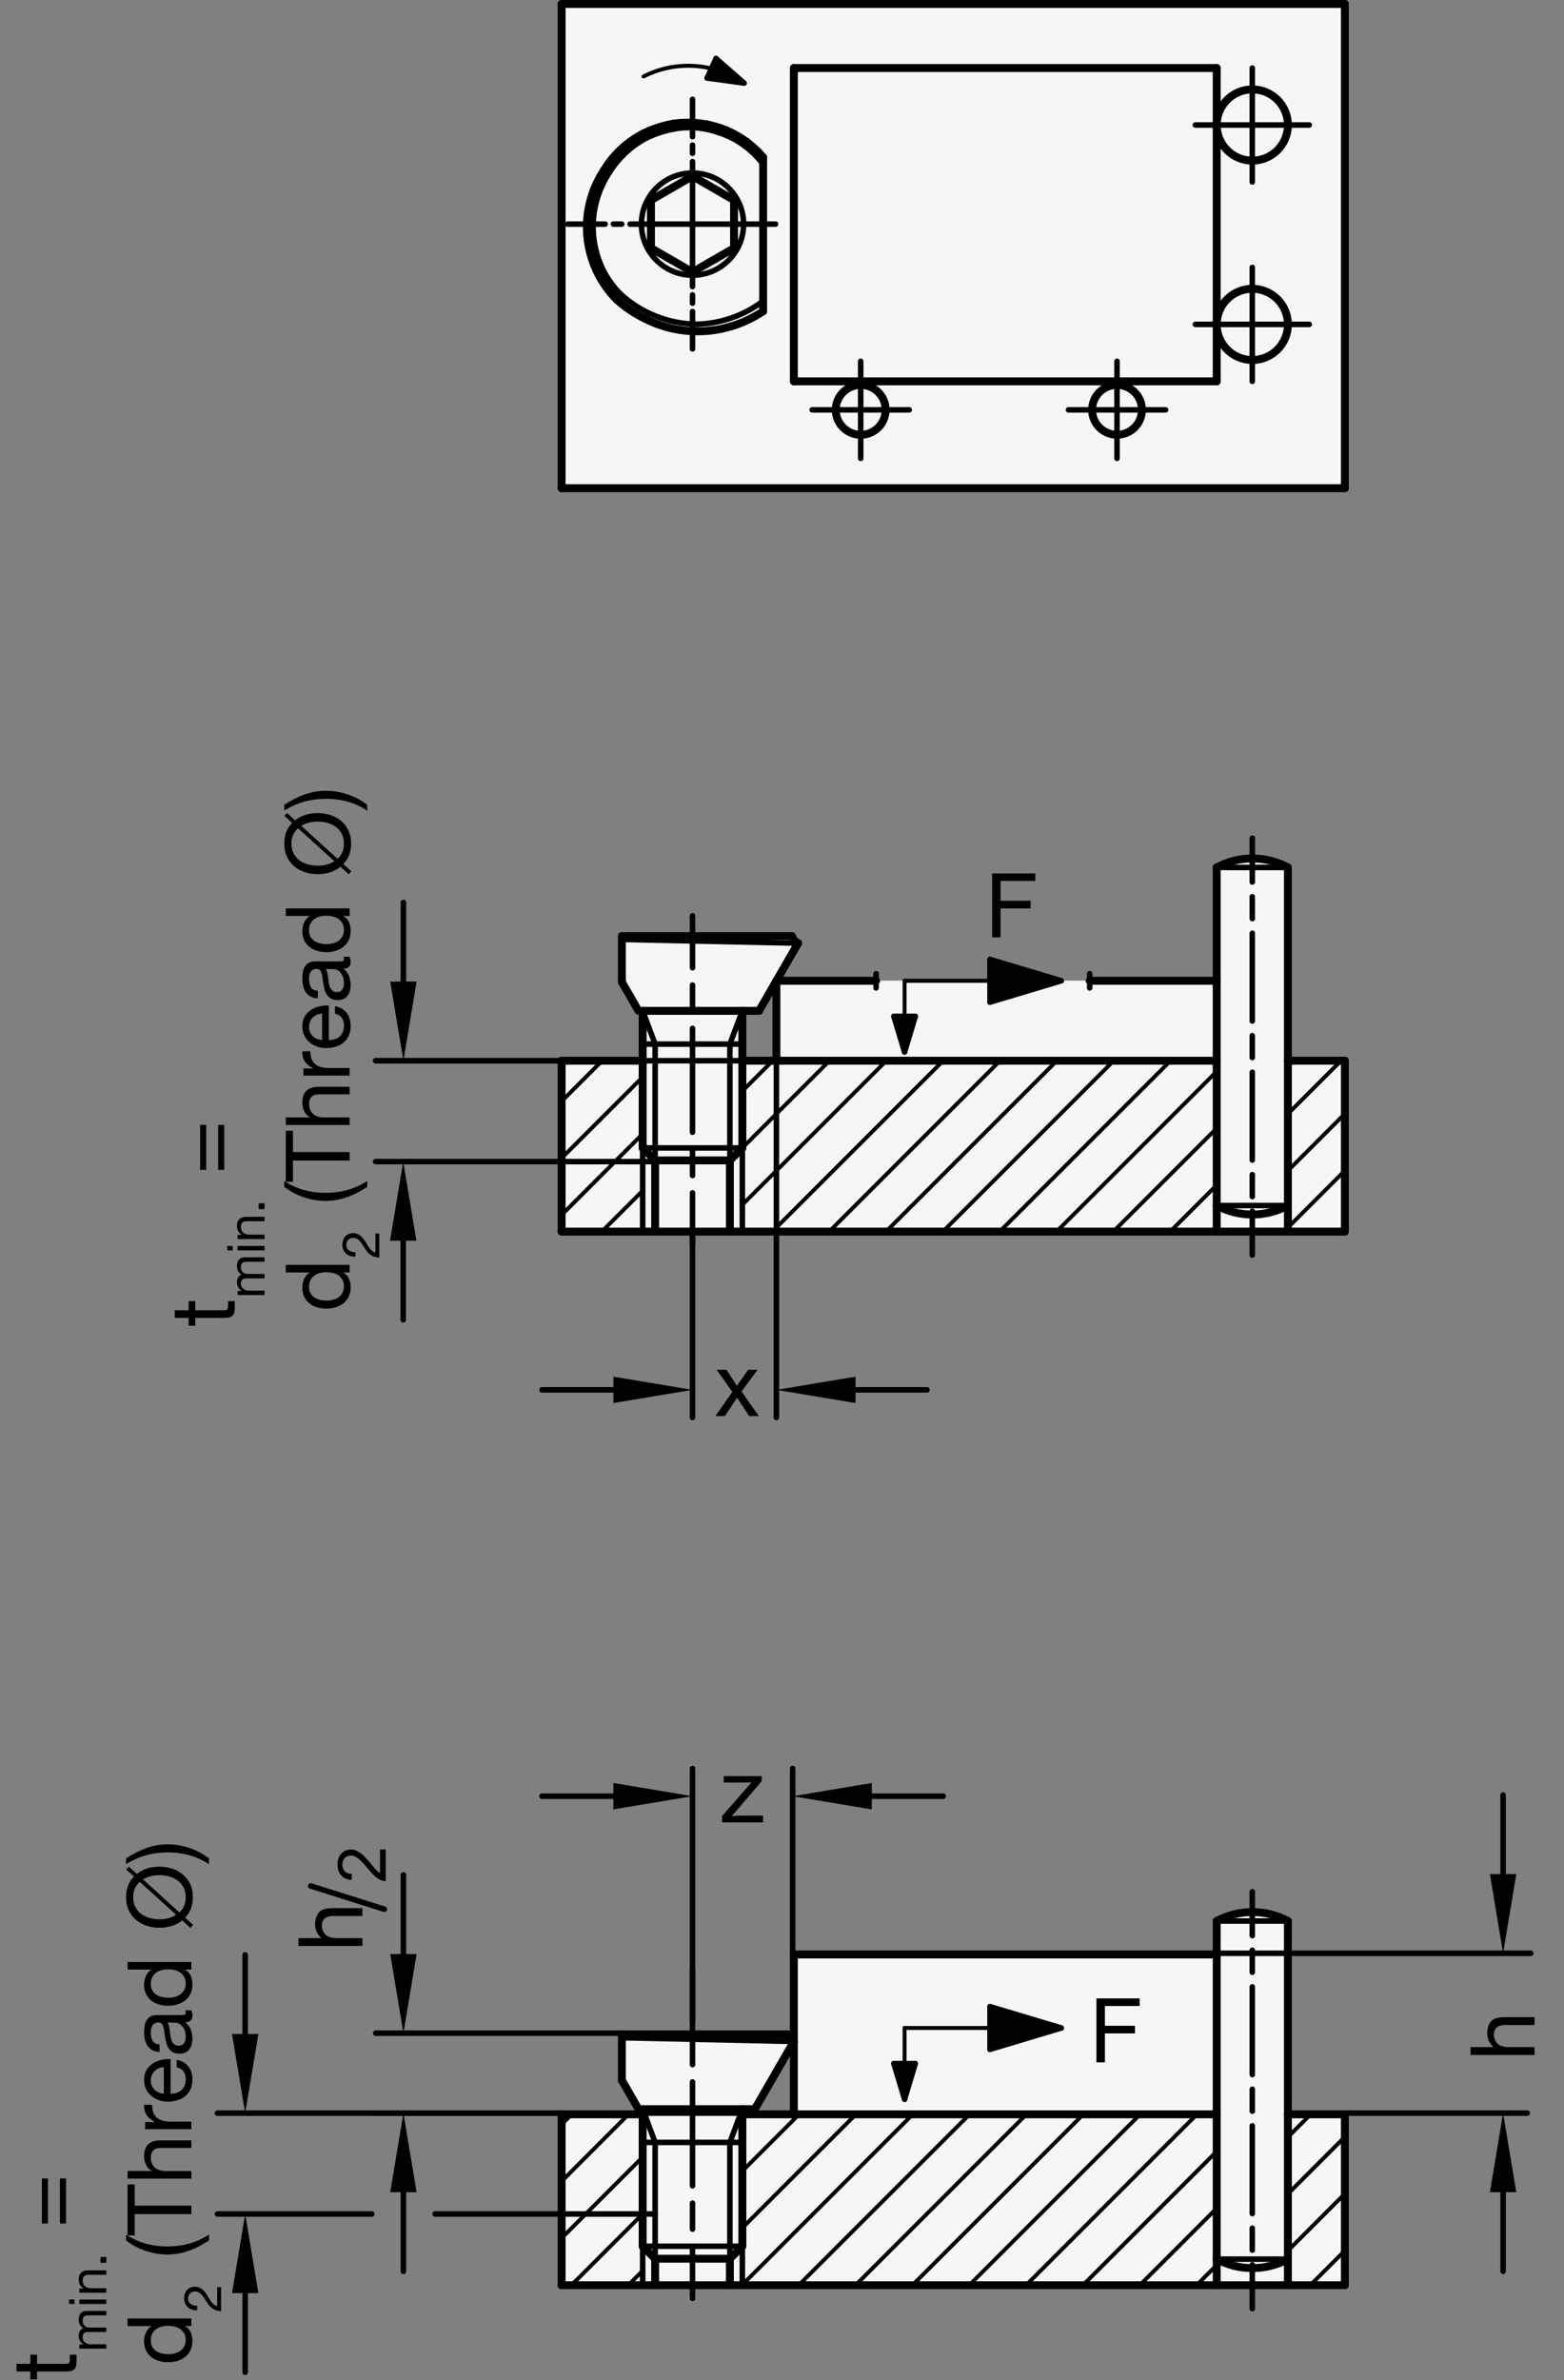 <?xml version="1.0" encoding="utf-8"?>
<!-- Generator: Adobe Illustrator 19.1.0, SVG Export Plug-In . SVG Version: 6.00 Build 0)  -->
<svg version="1.1" xmlns="http://www.w3.org/2000/svg" xmlns:xlink="http://www.w3.org/1999/xlink" x="0px" y="0px"
	 viewBox="0 0 140.094 213.179" enable-background="new 0 0 140.094 213.179" xml:space="preserve">
<rect x="0" y="0" width="140.094" height="213.179" fill="#808080" stroke="none"/>
<g id="MD_x5F_3_x5F_FUELLUNG_x5F_WS">
	<g id="LWPOLYLINE_9_">
		<path fill="#FFFFFF" d="M55.706,186.331l1.488,2.577h0.372v0.462h-7.258v15.307h70.157V189.37h-5.102v-17.31
			c-1.991-1.071-4.387-1.071-6.378,0v2.993H71.114v14.317h-4.618v-0.462h1.116l3.501-6.064c-0.267-0.125-0.472-0.353-0.566-0.633
			l-14.84,0V186.331z"/>
	</g>
	<g id="LWPOLYLINE_10_">
		<rect x="50.308" y="0.354" fill="#FFFFFF" width="70.157" height="43.37"/>
	</g>
	<g id="LWPOLYLINE_11_">
		<path fill="#FFFFFF" d="M57.566,90.539v4.465h-7.258v15.307h70.157V95.004h-5.102v-17.31c-1.991-1.071-4.387-1.071-6.378,0v10.152
			H69.546v7.159h-3.051v-4.465h1.495l3.501-6.064c-0.265-0.127-0.468-0.355-0.562-0.632H55.706v4.119l1.488,2.577H57.566z"/>
	</g>
</g>
<g id="MD_x5F_3_x5F_FUELLUNG_x5F_GR">
	<g id="LWPOLYLINE">
		<path fill="#F6F6F6" d="M57.566,90.539v4.465h-7.258v15.307h70.157V95.004h-5.102v-17.31c-1.991-1.071-4.387-1.071-6.378,0v10.152
			H69.546v7.159h-3.051v-4.465h1.495l3.501-6.064c-0.265-0.127-0.468-0.355-0.562-0.632H55.706v4.119l1.488,2.577H57.566z"/>
	</g>
	<g id="LWPOLYLINE_1_">
		<rect x="50.308" y="0.354" fill="#F6F6F6" width="70.157" height="43.37"/>
	</g>
	<g id="LWPOLYLINE_2_">
		<path fill="#F6F6F6" d="M55.706,186.331l1.488,2.577h0.372v0.462h-7.258v15.307h70.157V189.37h-5.102v-17.31
			c-1.991-1.071-4.387-1.071-6.378,0v2.993H71.114v14.317h-4.618v-0.462h1.116l3.501-6.064c-0.267-0.125-0.472-0.353-0.566-0.633
			l-14.84,0V186.331z"/>
	</g>
</g>
<g id="MD_x5F_6_x5F_COLOR_x5F_K100">
	<g id="LWPOLYLINE_3_">
		<polygon points="95.058,87.845 88.68,89.759 88.68,85.932 		"/>
	</g>
	<g id="LWPOLYLINE_4_">
		<polygon points="81.983,91.034 81.027,94.223 80.07,91.034 		"/>
	</g>
	<g id="LWPOLYLINE_5_">
		<polygon points="95.058,181.639 88.68,183.553 88.68,179.726 		"/>
	</g>
	<g id="LWPOLYLINE_6_">
		<polygon points="64.137,5.246 66.643,7.438 63.344,6.987 		"/>
	</g>
	<g id="LWPOLYLINE_8_">
		<polygon points="81.983,184.828 81.027,188.017 80.07,184.828 		"/>
	</g>
</g>
<g id="MD_x5F_1_x5F_050">
	<g id="LINE">
		
			<line fill="none" stroke="#000000" stroke-width="0.709" stroke-linecap="round" stroke-linejoin="round" stroke-miterlimit="10" x1="50.308" y1="43.724" x2="50.308" y2="0.354"/>
	</g>
	<g id="LINE_1_">
		
			<line fill="none" stroke="#000000" stroke-width="0.709" stroke-linecap="round" stroke-linejoin="round" stroke-miterlimit="10" x1="50.308" y1="0.354" x2="120.466" y2="0.354"/>
	</g>
	<g id="LINE_2_">
		
			<line fill="none" stroke="#000000" stroke-width="0.709" stroke-linecap="round" stroke-linejoin="round" stroke-miterlimit="10" x1="120.466" y1="0.354" x2="120.466" y2="43.724"/>
	</g>
	<g id="LINE_3_">
		
			<line fill="none" stroke="#000000" stroke-width="0.709" stroke-linecap="round" stroke-linejoin="round" stroke-miterlimit="10" x1="120.466" y1="43.724" x2="50.308" y2="43.724"/>
	</g>
	<g id="LINE_4_">
		
			<line fill="none" stroke="#000000" stroke-width="0.709" stroke-linecap="round" stroke-linejoin="round" stroke-miterlimit="10" x1="71.109" y1="6.094" x2="108.986" y2="6.094"/>
	</g>
	<g id="LINE_5_">
		
			<line fill="none" stroke="#000000" stroke-width="0.709" stroke-linecap="round" stroke-linejoin="round" stroke-miterlimit="10" x1="108.986" y1="6.094" x2="108.986" y2="34.157"/>
	</g>
	<g id="LINE_6_">
		
			<line fill="none" stroke="#000000" stroke-width="0.709" stroke-linecap="round" stroke-linejoin="round" stroke-miterlimit="10" x1="108.986" y1="34.157" x2="71.109" y2="34.157"/>
	</g>
	<g id="LINE_7_">
		
			<line fill="none" stroke="#000000" stroke-width="0.709" stroke-linecap="round" stroke-linejoin="round" stroke-miterlimit="10" x1="71.109" y1="34.157" x2="71.109" y2="6.094"/>
	</g>
	<g id="CIRCLE">
		
			<path fill="none" stroke="#000000" stroke-width="0.709" stroke-linecap="round" stroke-linejoin="round" stroke-miterlimit="10" d="
			M74.864,36.709c0-1.233,0.999-2.232,2.232-2.232s2.232,0.999,2.232,2.232s-0.999,2.232-2.232,2.232S74.864,37.942,74.864,36.709
			L74.864,36.709z"/>
	</g>
	<g id="CIRCLE_1_">
		
			<path fill="none" stroke="#000000" stroke-width="0.709" stroke-linecap="round" stroke-linejoin="round" stroke-miterlimit="10" d="
			M97.824,36.709c0-1.233,0.999-2.232,2.232-2.232c1.233,0,2.232,0.999,2.232,2.232s-0.999,2.232-2.232,2.232
			C98.824,38.941,97.824,37.942,97.824,36.709L97.824,36.709z"/>
	</g>
	<g id="CIRCLE_2_">
		
			<path fill="none" stroke="#000000" stroke-width="0.709" stroke-linecap="round" stroke-linejoin="round" stroke-miterlimit="10" d="
			M108.986,11.197c0-1.761,1.428-3.189,3.189-3.189c1.761,0,3.189,1.428,3.189,3.189s-1.428,3.189-3.189,3.189
			C110.413,14.386,108.986,12.958,108.986,11.197L108.986,11.197z"/>
	</g>
	<g id="CIRCLE_3_">
		
			<path fill="none" stroke="#000000" stroke-width="0.709" stroke-linecap="round" stroke-linejoin="round" stroke-miterlimit="10" d="
			M108.986,29.055c0-1.761,1.428-3.189,3.189-3.189c1.761,0,3.189,1.428,3.189,3.189s-1.428,3.189-3.189,3.189
			C110.413,32.244,108.986,30.816,108.986,29.055L108.986,29.055z"/>
	</g>
	<g id="ARC">
		
			<path fill="none" stroke="#000000" stroke-width="0.709" stroke-linecap="round" stroke-linejoin="round" stroke-miterlimit="10" d="
			M70.93,83.842c0.095,0.278,0.297,0.506,0.562,0.632"/>
	</g>
	<g id="LINE_16_">
		
			<line fill="none" stroke="#000000" stroke-width="0.709" stroke-linecap="round" stroke-linejoin="round" stroke-miterlimit="10" x1="55.706" y1="87.962" x2="57.194" y2="90.539"/>
	</g>
	<g id="LINE_17_">
		
			<line fill="none" stroke="#000000" stroke-width="0.709" stroke-linecap="round" stroke-linejoin="round" stroke-miterlimit="10" x1="67.991" y1="90.539" x2="71.492" y2="84.475"/>
	</g>
	<g id="LINE_18_">
		
			<line fill="none" stroke="#000000" stroke-width="0.709" stroke-linecap="round" stroke-linejoin="round" stroke-miterlimit="10" x1="67.991" y1="90.539" x2="66.495" y2="90.539"/>
	</g>
	<g id="LINE_20_">
		
			<line fill="none" stroke="#000000" stroke-width="0.709" stroke-linecap="round" stroke-linejoin="round" stroke-miterlimit="10" x1="70.93" y1="83.842" x2="55.706" y2="83.842"/>
	</g>
	<g id="LINE_21_">
		
			<line fill="none" stroke="#000000" stroke-width="0.709" stroke-linecap="round" stroke-linejoin="round" stroke-miterlimit="10" x1="55.706" y1="83.842" x2="55.706" y2="87.962"/>
	</g>
	<g id="LINE_22_">
		
			<line fill="none" stroke="#000000" stroke-width="0.709" stroke-linecap="round" stroke-linejoin="round" stroke-miterlimit="10" x1="57.566" y1="90.539" x2="66.495" y2="90.539"/>
	</g>
	<g id="LINE_26_">
		
			<line fill="none" stroke="#000000" stroke-width="0.709" stroke-linecap="round" stroke-linejoin="round" stroke-miterlimit="10" x1="65.379" y1="103.933" x2="66.495" y2="102.817"/>
	</g>
	<g id="LINE_27_">
		
			<line fill="none" stroke="#000000" stroke-width="0.709" stroke-linecap="round" stroke-linejoin="round" stroke-miterlimit="10" x1="57.566" y1="102.817" x2="58.682" y2="103.933"/>
	</g>
	<g id="LINE_28_">
		
			<line fill="none" stroke="#000000" stroke-width="0.709" stroke-linecap="round" stroke-linejoin="round" stroke-miterlimit="10" x1="57.566" y1="90.539" x2="57.566" y2="95.004"/>
	</g>
	<g id="LINE_29_">
		
			<line fill="none" stroke="#000000" stroke-width="0.709" stroke-linecap="round" stroke-linejoin="round" stroke-miterlimit="10" x1="66.495" y1="90.539" x2="66.495" y2="95.004"/>
	</g>
	<g id="LINE_30_">
		
			<line fill="none" stroke="#000000" stroke-width="0.709" stroke-linecap="round" stroke-linejoin="round" stroke-miterlimit="10" x1="65.379" y1="103.933" x2="58.682" y2="103.933"/>
	</g>
	<g id="LINE_53_">
		
			<line fill="none" stroke="#000000" stroke-width="0.709" stroke-linecap="round" stroke-linejoin="round" stroke-miterlimit="10" x1="57.566" y1="95.004" x2="50.308" y2="95.004"/>
	</g>
	<g id="LINE_54_">
		
			<line fill="none" stroke="#000000" stroke-width="0.709" stroke-linecap="round" stroke-linejoin="round" stroke-miterlimit="10" x1="66.495" y1="95.004" x2="69.546" y2="95.004"/>
	</g>
	<g id="LINE_55_">
		
			<line fill="none" stroke="#000000" stroke-width="0.709" stroke-linecap="round" stroke-linejoin="round" stroke-miterlimit="10" x1="69.546" y1="95.004" x2="69.546" y2="87.845"/>
	</g>
	<g id="LINE_56_">
		
			<line fill="none" stroke="#000000" stroke-width="0.709" stroke-linecap="round" stroke-linejoin="round" stroke-miterlimit="10" x1="69.546" y1="87.845" x2="78.475" y2="87.845"/>
	</g>
	<g id="LINE_57_">
		
			<line fill="none" stroke="#000000" stroke-width="0.709" stroke-linecap="round" stroke-linejoin="round" stroke-miterlimit="10" x1="97.609" y1="87.845" x2="108.986" y2="87.845"/>
	</g>
	<g id="LINE_58_">
		
			<line fill="none" stroke="#000000" stroke-width="0.709" stroke-linecap="round" stroke-linejoin="round" stroke-miterlimit="10" x1="108.986" y1="87.845" x2="108.986" y2="95.004"/>
	</g>
	<g id="LINE_59_">
		
			<line fill="none" stroke="#000000" stroke-width="0.709" stroke-linecap="round" stroke-linejoin="round" stroke-miterlimit="10" x1="108.986" y1="95.004" x2="69.546" y2="95.004"/>
	</g>
	<g id="LINE_60_">
		
			<line fill="none" stroke="#000000" stroke-width="0.709" stroke-linecap="round" stroke-linejoin="round" stroke-miterlimit="10" x1="50.308" y1="95.004" x2="50.308" y2="110.311"/>
	</g>
	<g id="LINE_61_">
		
			<line fill="none" stroke="#000000" stroke-width="0.709" stroke-linecap="round" stroke-linejoin="round" stroke-miterlimit="10" x1="120.466" y1="110.311" x2="120.466" y2="95.004"/>
	</g>
	<g id="SPLINE">
		
			<path fill="none" stroke="#000000" stroke-width="0.709" stroke-linecap="round" stroke-linejoin="round" stroke-miterlimit="10" d="
			M62.031,15.777c-0.291,0.168-0.588,0.339-0.896,0.517c-0.154,0.089-0.311,0.179-0.471,0.272c-0.16,0.092-0.325,0.187-0.487,0.281
			c-0.325,0.188-0.644,0.372-0.959,0.554c-0.315,0.182-0.616,0.356-0.908,0.524"/>
	</g>
	<g id="SPLINE_1_">
		
			<path fill="none" stroke="#000000" stroke-width="0.709" stroke-linecap="round" stroke-linejoin="round" stroke-miterlimit="10" d="
			M58.31,17.925c0,0.334,0,0.684,0,1.043c0,0.179,0,0.361,0,0.545c0,0.184,0,0.373,0,0.562c0,0.377,0,0.745,0,1.105
			c0,0.18,0,0.359,0,0.533s0,0.343,0,0.509"/>
	</g>
	<g id="SPLINE_2_">
		
			<path fill="none" stroke="#000000" stroke-width="0.709" stroke-linecap="round" stroke-linejoin="round" stroke-miterlimit="10" d="
			M58.31,22.221c0.291,0.168,0.588,0.339,0.896,0.517c0.154,0.089,0.311,0.179,0.471,0.272c0.16,0.092,0.325,0.187,0.487,0.281
			c0.325,0.188,0.644,0.372,0.959,0.554s0.616,0.356,0.908,0.524"/>
	</g>
	<g id="SPLINE_3_">
		
			<path fill="none" stroke="#000000" stroke-width="0.709" stroke-linecap="round" stroke-linejoin="round" stroke-miterlimit="10" d="
			M62.031,24.369c0.291-0.168,0.588-0.339,0.896-0.517c0.154-0.089,0.311-0.179,0.471-0.272c0.16-0.092,0.325-0.187,0.487-0.281
			c0.325-0.188,0.644-0.372,0.959-0.554c0.315-0.182,0.616-0.356,0.908-0.524"/>
	</g>
	<g id="SPLINE_4_">
		
			<path fill="none" stroke="#000000" stroke-width="0.709" stroke-linecap="round" stroke-linejoin="round" stroke-miterlimit="10" d="
			M65.751,17.925c0,0.334,0,0.684,0,1.043c0,0.179,0,0.361,0,0.545c0,0.184,0,0.373,0,0.562c0,0.377,0,0.745,0,1.105
			c0,0.18,0,0.359,0,0.533s0,0.343,0,0.509"/>
	</g>
	<g id="SPLINE_5_">
		
			<path fill="none" stroke="#000000" stroke-width="0.709" stroke-linecap="round" stroke-linejoin="round" stroke-miterlimit="10" d="
			M65.751,17.925c-0.291-0.168-0.588-0.339-0.896-0.517c-0.154-0.089-0.311-0.179-0.47-0.272c-0.16-0.092-0.325-0.187-0.487-0.281
			c-0.325-0.188-0.644-0.372-0.959-0.554c-0.315-0.182-0.616-0.356-0.908-0.524"/>
	</g>
	<g id="LINE_62_">
		
			<line fill="none" stroke="#000000" stroke-width="0.709" stroke-linecap="round" stroke-linejoin="round" stroke-miterlimit="10" x1="68.356" y1="27.878" x2="68.356" y2="14.09"/>
	</g>
	<g id="ARC_1_">
		
			<path fill="none" stroke="#000000" stroke-width="0.709" stroke-linecap="round" stroke-linejoin="round" stroke-miterlimit="10" d="
			M65.468,29.238c1.025-0.306,1.999-0.764,2.888-1.36"/>
	</g>
	<g id="ARC_2_">
		
			<path fill="none" stroke="#000000" stroke-width="0.709" stroke-linecap="round" stroke-linejoin="round" stroke-miterlimit="10" d="
			M63.472,29.626c0.676-0.064,1.344-0.194,1.995-0.387"/>
	</g>
	<g id="ARC_3_">
		
			<path fill="none" stroke="#000000" stroke-width="0.709" stroke-linecap="round" stroke-linejoin="round" stroke-miterlimit="10" d="
			M60.847,29.544c0.868,0.139,1.75,0.166,2.626,0.082"/>
	</g>
	<g id="ARC_4_">
		
			<path fill="none" stroke="#000000" stroke-width="0.709" stroke-linecap="round" stroke-linejoin="round" stroke-miterlimit="10" d="
			M57.782,28.544c0.963,0.492,1.997,0.829,3.065,1"/>
	</g>
	<g id="ARC_5_">
		
			<path fill="none" stroke="#000000" stroke-width="0.709" stroke-linecap="round" stroke-linejoin="round" stroke-miterlimit="10" d="
			M61.037,11.006c-0.25,0.016-0.5,0.043-0.748,0.08"/>
	</g>
	<g id="ARC_6_">
		
			<path fill="none" stroke="#000000" stroke-width="0.709" stroke-linecap="round" stroke-linejoin="round" stroke-miterlimit="10" d="
			M62.058,10.998c-0.34-0.016-0.682-0.014-1.022,0.009"/>
	</g>
	<g id="ARC_7_">
		
			<path fill="none" stroke="#000000" stroke-width="0.709" stroke-linecap="round" stroke-linejoin="round" stroke-miterlimit="10" d="
			M63.282,11.141c-0.404-0.076-0.813-0.124-1.224-0.143"/>
	</g>
	<g id="ARC_8_">
		
			<path fill="none" stroke="#000000" stroke-width="0.709" stroke-linecap="round" stroke-linejoin="round" stroke-miterlimit="10" d="
			M65.03,11.66c-0.564-0.232-1.15-0.406-1.749-0.519"/>
	</g>
	<g id="ARC_9_">
		
			<path fill="none" stroke="#000000" stroke-width="0.709" stroke-linecap="round" stroke-linejoin="round" stroke-miterlimit="10" d="
			M66.875,12.703c-0.57-0.421-1.19-0.772-1.844-1.044"/>
	</g>
	<g id="ARC_10_">
		
			<path fill="none" stroke="#000000" stroke-width="0.709" stroke-linecap="round" stroke-linejoin="round" stroke-miterlimit="10" d="
			M67.881,13.572c-0.313-0.315-0.649-0.605-1.006-0.869"/>
	</g>
	<g id="ARC_11_">
		
			<path fill="none" stroke="#000000" stroke-width="0.709" stroke-linecap="round" stroke-linejoin="round" stroke-miterlimit="10" d="
			M68.356,14.091c-0.151-0.179-0.31-0.352-0.475-0.518"/>
	</g>
	<g id="ARC_12_">
		
			<path fill="none" stroke="#000000" stroke-width="0.709" stroke-linecap="round" stroke-linejoin="round" stroke-miterlimit="10" d="
			M57.644,11.95c-1.465,0.745-2.691,1.886-3.539,3.294"/>
	</g>
	<g id="ARC_14_">
		
			<path fill="none" stroke="#000000" stroke-width="0.709" stroke-linecap="round" stroke-linejoin="round" stroke-miterlimit="10" d="
			M60.288,11.086c-0.918,0.161-1.809,0.452-2.645,0.864"/>
	</g>
	<g id="ARC_19_">
		
			<path fill="none" stroke="#000000" stroke-width="0.709" stroke-linecap="round" stroke-linejoin="round" stroke-miterlimit="10" d="
			M54.105,15.244c-2.413,3.641-1.942,8.475,1.129,11.582"/>
	</g>
	<g id="ARC_21_">
		
			<path fill="none" stroke="#000000" stroke-width="0.709" stroke-linecap="round" stroke-linejoin="round" stroke-miterlimit="10" d="
			M55.234,26.826c0.761,0.694,1.62,1.272,2.548,1.718"/>
	</g>
	<g id="LINE_93_">
		
			<line fill="none" stroke="#000000" stroke-width="0.709" stroke-linecap="round" stroke-linejoin="round" stroke-miterlimit="10" x1="57.566" y1="189.37" x2="50.308" y2="189.37"/>
	</g>
	<g id="LINE_94_">
		
			<line fill="none" stroke="#000000" stroke-width="0.709" stroke-linecap="round" stroke-linejoin="round" stroke-miterlimit="10" x1="50.308" y1="189.37" x2="50.308" y2="204.677"/>
	</g>
	<g id="LINE_95_">
		
			<line fill="none" stroke="#000000" stroke-width="0.709" stroke-linecap="round" stroke-linejoin="round" stroke-miterlimit="10" x1="50.308" y1="204.677" x2="120.466" y2="204.677"/>
	</g>
	<g id="LINE_96_">
		
			<line fill="none" stroke="#000000" stroke-width="0.709" stroke-linecap="round" stroke-linejoin="round" stroke-miterlimit="10" x1="120.466" y1="204.677" x2="120.466" y2="189.37"/>
	</g>
	<g id="LINE_97_">
		
			<line fill="none" stroke="#000000" stroke-width="0.709" stroke-linecap="round" stroke-linejoin="round" stroke-miterlimit="10" x1="50.308" y1="110.311" x2="120.466" y2="110.311"/>
	</g>
	<g id="ARC_25_">
		
			<path fill="none" stroke="#000000" stroke-width="0.709" stroke-linecap="round" stroke-linejoin="round" stroke-miterlimit="10" d="
			M70.547,182.211c0.095,0.278,0.297,0.506,0.562,0.632"/>
	</g>
	<g id="LINE_98_">
		
			<line fill="none" stroke="#000000" stroke-width="0.709" stroke-linecap="round" stroke-linejoin="round" stroke-miterlimit="10" x1="67.612" y1="188.908" x2="71.113" y2="182.844"/>
	</g>
	<g id="LINE_99_">
		
			<line fill="none" stroke="#000000" stroke-width="0.709" stroke-linecap="round" stroke-linejoin="round" stroke-miterlimit="10" x1="67.612" y1="188.908" x2="66.495" y2="188.908"/>
	</g>
	<g id="LINE_101_">
		
			<line fill="none" stroke="#000000" stroke-width="0.709" stroke-linecap="round" stroke-linejoin="round" stroke-miterlimit="10" x1="70.547" y1="182.211" x2="55.706" y2="182.211"/>
	</g>
	<g id="LINE_102_">
		
			<line fill="none" stroke="#000000" stroke-width="0.709" stroke-linecap="round" stroke-linejoin="round" stroke-miterlimit="10" x1="71.109" y1="189.37" x2="71.109" y2="175.053"/>
	</g>
	<g id="LINE_103_">
		
			<line fill="none" stroke="#000000" stroke-width="0.709" stroke-linecap="round" stroke-linejoin="round" stroke-miterlimit="10" x1="71.109" y1="175.053" x2="108.986" y2="175.053"/>
	</g>
	<g id="LINE_104_">
		
			<line fill="none" stroke="#000000" stroke-width="0.709" stroke-linecap="round" stroke-linejoin="round" stroke-miterlimit="10" x1="108.986" y1="175.053" x2="108.986" y2="189.37"/>
	</g>
	<g id="LINE_105_">
		
			<line fill="none" stroke="#000000" stroke-width="0.709" stroke-linecap="round" stroke-linejoin="round" stroke-miterlimit="10" x1="120.466" y1="189.37" x2="115.364" y2="189.37"/>
	</g>
	<g id="LINE_106_">
		
			<line fill="none" stroke="#000000" stroke-width="0.709" stroke-linecap="round" stroke-linejoin="round" stroke-miterlimit="10" x1="108.986" y1="189.37" x2="71.109" y2="189.37"/>
	</g>
	<g id="LINE_107_">
		
			<line fill="none" stroke="#000000" stroke-width="0.709" stroke-linecap="round" stroke-linejoin="round" stroke-miterlimit="10" x1="71.109" y1="189.37" x2="66.495" y2="189.37"/>
	</g>
	<g id="LINE_108_">
		
			<line fill="none" stroke="#000000" stroke-width="0.709" stroke-linecap="round" stroke-linejoin="round" stroke-miterlimit="10" x1="120.466" y1="95.004" x2="115.364" y2="95.004"/>
	</g>
	<g id="LINE_109_">
		
			<line fill="none" stroke="#000000" stroke-width="0.709" stroke-linecap="round" stroke-linejoin="round" stroke-miterlimit="10" x1="115.364" y1="95.004" x2="115.364" y2="110.311"/>
	</g>
	<g id="LINE_110_">
		
			<line fill="none" stroke="#000000" stroke-width="0.709" stroke-linecap="round" stroke-linejoin="round" stroke-miterlimit="10" x1="108.986" y1="110.311" x2="108.986" y2="95.004"/>
	</g>
	<g id="LINE_111_">
		
			<line fill="none" stroke="#000000" stroke-width="0.709" stroke-linecap="round" stroke-linejoin="round" stroke-miterlimit="10" x1="108.986" y1="189.37" x2="108.986" y2="204.677"/>
	</g>
	<g id="LINE_112_">
		
			<line fill="none" stroke="#000000" stroke-width="0.709" stroke-linecap="round" stroke-linejoin="round" stroke-miterlimit="10" x1="115.364" y1="204.677" x2="115.364" y2="189.37"/>
	</g>
	<g id="ARC_26_">
		
			<path fill="none" stroke="#000000" stroke-width="0.709" stroke-linecap="round" stroke-linejoin="round" stroke-miterlimit="10" d="
			M108.986,202.342c1.991,1.071,4.387,1.071,6.378,0"/>
	</g>
	<g id="ARC_27_">
		
			<path fill="none" stroke="#000000" stroke-width="0.709" stroke-linecap="round" stroke-linejoin="round" stroke-miterlimit="10" d="
			M115.364,172.059c-1.991-1.071-4.387-1.071-6.378,0"/>
	</g>
	<g id="LINE_115_">
		
			<line fill="none" stroke="#000000" stroke-width="0.709" stroke-linecap="round" stroke-linejoin="round" stroke-miterlimit="10" x1="108.986" y1="172.059" x2="108.986" y2="175.053"/>
	</g>
	<g id="LINE_116_">
		
			<line fill="none" stroke="#000000" stroke-width="0.709" stroke-linecap="round" stroke-linejoin="round" stroke-miterlimit="10" x1="115.364" y1="172.059" x2="115.364" y2="189.37"/>
	</g>
	<g id="ARC_28_">
		
			<path fill="none" stroke="#000000" stroke-width="0.709" stroke-linecap="round" stroke-linejoin="round" stroke-miterlimit="10" d="
			M108.986,107.976c1.991,1.071,4.387,1.071,6.378,0"/>
	</g>
	<g id="ARC_29_">
		
			<path fill="none" stroke="#000000" stroke-width="0.709" stroke-linecap="round" stroke-linejoin="round" stroke-miterlimit="10" d="
			M115.364,77.693c-1.991-1.071-4.387-1.071-6.378,0"/>
	</g>
	<g id="LINE_119_">
		
			<line fill="none" stroke="#000000" stroke-width="0.709" stroke-linecap="round" stroke-linejoin="round" stroke-miterlimit="10" x1="108.986" y1="77.693" x2="108.986" y2="87.845"/>
	</g>
	<g id="LINE_120_">
		
			<line fill="none" stroke="#000000" stroke-width="0.709" stroke-linecap="round" stroke-linejoin="round" stroke-miterlimit="10" x1="115.364" y1="77.693" x2="115.364" y2="95.004"/>
	</g>
	<g id="LINE_121_">
		
			<line fill="none" stroke="#000000" stroke-width="0.709" stroke-linecap="round" stroke-linejoin="round" stroke-miterlimit="10" x1="55.706" y1="186.331" x2="57.194" y2="188.908"/>
	</g>
	<g id="LINE_122_">
		
			<line fill="none" stroke="#000000" stroke-width="0.709" stroke-linecap="round" stroke-linejoin="round" stroke-miterlimit="10" x1="55.706" y1="182.211" x2="55.706" y2="186.331"/>
	</g>
	<g id="LINE_123_">
		
			<line fill="none" stroke="#000000" stroke-width="0.709" stroke-linecap="round" stroke-linejoin="round" stroke-miterlimit="10" x1="57.566" y1="188.908" x2="66.495" y2="188.908"/>
	</g>
	<g id="LINE_127_">
		
			<line fill="none" stroke="#000000" stroke-width="0.709" stroke-linecap="round" stroke-linejoin="round" stroke-miterlimit="10" x1="65.379" y1="202.302" x2="66.495" y2="201.186"/>
	</g>
	<g id="LINE_128_">
		
			<line fill="none" stroke="#000000" stroke-width="0.709" stroke-linecap="round" stroke-linejoin="round" stroke-miterlimit="10" x1="57.566" y1="201.186" x2="58.682" y2="202.302"/>
	</g>
	<g id="LINE_129_">
		
			<line fill="none" stroke="#000000" stroke-width="0.709" stroke-linecap="round" stroke-linejoin="round" stroke-miterlimit="10" x1="57.566" y1="188.908" x2="57.566" y2="189.37"/>
	</g>
	<g id="LINE_130_">
		
			<line fill="none" stroke="#000000" stroke-width="0.709" stroke-linecap="round" stroke-linejoin="round" stroke-miterlimit="10" x1="66.495" y1="188.908" x2="66.495" y2="189.37"/>
	</g>
	<g id="LINE_131_">
		
			<line fill="none" stroke="#000000" stroke-width="0.709" stroke-linecap="round" stroke-linejoin="round" stroke-miterlimit="10" x1="65.379" y1="202.302" x2="58.682" y2="202.302"/>
	</g>
	<g id="LINE_135_">
		
			<line fill="none" stroke="#000000" stroke-width="0.709" stroke-linecap="round" stroke-linejoin="round" stroke-miterlimit="10" x1="58.682" y1="103.933" x2="58.682" y2="110.311"/>
	</g>
	<g id="LINE_136_">
		
			<line fill="none" stroke="#000000" stroke-width="0.709" stroke-linecap="round" stroke-linejoin="round" stroke-miterlimit="10" x1="65.379" y1="103.933" x2="65.379" y2="110.311"/>
	</g>
	<g id="LINE_139_">
		
			<line fill="none" stroke="#000000" stroke-width="0.709" stroke-linecap="round" stroke-linejoin="round" stroke-miterlimit="10" x1="57.566" y1="95.004" x2="57.566" y2="102.817"/>
	</g>
	<g id="LINE_140_">
		
			<line fill="none" stroke="#000000" stroke-width="0.709" stroke-linecap="round" stroke-linejoin="round" stroke-miterlimit="10" x1="66.495" y1="95.004" x2="66.495" y2="102.817"/>
	</g>
	<g id="LINE_141_">
		
			<line fill="none" stroke="#000000" stroke-width="0.709" stroke-linecap="round" stroke-linejoin="round" stroke-miterlimit="10" x1="57.566" y1="189.37" x2="57.566" y2="201.186"/>
	</g>
	<g id="LINE_143_">
		
			<line fill="none" stroke="#000000" stroke-width="0.709" stroke-linecap="round" stroke-linejoin="round" stroke-miterlimit="10" x1="66.495" y1="189.37" x2="66.495" y2="201.186"/>
	</g>
	<g id="LINE_145_">
		
			<line fill="none" stroke="#000000" stroke-width="0.709" stroke-linecap="round" stroke-linejoin="round" stroke-miterlimit="10" x1="65.379" y1="202.302" x2="65.379" y2="204.677"/>
	</g>
	<g id="LINE_146_">
		
			<line fill="none" stroke="#000000" stroke-width="0.709" stroke-linecap="round" stroke-linejoin="round" stroke-miterlimit="10" x1="58.682" y1="202.302" x2="58.682" y2="204.677"/>
	</g>
</g>
<g id="MD_x5F_2_x5F_MITTELLINIE">
	<g id="LINE_8_">
		<path d="M81.445,36.957h-8.697c-0.137,0-0.248-0.111-0.248-0.248s0.111-0.248,0.248-0.248h8.697c0.137,0,0.248,0.111,0.248,0.248
			S81.582,36.957,81.445,36.957z"/>
	</g>
	<g id="LINE_9_">
		<path d="M77.096,41.305c-0.137,0-0.248-0.111-0.248-0.248V32.36c0-0.137,0.111-0.248,0.248-0.248s0.248,0.111,0.248,0.248v8.697
			C77.344,41.194,77.233,41.305,77.096,41.305z"/>
	</g>
	<g id="LINE_10_">
		<path d="M104.405,36.957h-8.696c-0.137,0-0.248-0.111-0.248-0.248s0.111-0.248,0.248-0.248h8.696c0.137,0,0.248,0.111,0.248,0.248
			S104.542,36.957,104.405,36.957z"/>
	</g>
	<g id="LINE_11_">
		<path d="M100.056,41.305c-0.137,0-0.248-0.111-0.248-0.248V32.36c0-0.137,0.111-0.248,0.248-0.248s0.248,0.111,0.248,0.248v8.697
			C100.304,41.194,100.193,41.305,100.056,41.305z"/>
	</g>
	<g id="LINE_12_">
		<path d="M117.277,11.445h-10.204c-0.137,0-0.248-0.111-0.248-0.248s0.111-0.248,0.248-0.248h10.204
			c0.137,0,0.248,0.111,0.248,0.248S117.414,11.445,117.277,11.445z"/>
	</g>
	<g id="LINE_13_">
		<path d="M112.174,16.547c-0.137,0-0.248-0.111-0.248-0.248V6.094c0-0.137,0.111-0.248,0.248-0.248s0.248,0.111,0.248,0.248v10.205
			C112.422,16.437,112.311,16.547,112.174,16.547z"/>
	</g>
	<g id="LINE_14_">
		<path d="M117.277,29.303h-10.204c-0.137,0-0.248-0.111-0.248-0.248s0.111-0.248,0.248-0.248h10.204
			c0.137,0,0.248,0.111,0.248,0.248S117.414,29.303,117.277,29.303z"/>
	</g>
	<g id="LINE_15_">
		<path d="M112.174,34.405c-0.137,0-0.248-0.111-0.248-0.248V23.953c0-0.137,0.111-0.248,0.248-0.248s0.248,0.111,0.248,0.248
			v10.205C112.422,34.294,112.311,34.405,112.174,34.405z"/>
	</g>
	<g id="LINE_63_">
		<path d="M62.031,31.498c-0.137,0-0.248-0.111-0.248-0.248V27.9c0-0.137,0.111-0.248,0.248-0.248s0.248,0.111,0.248,0.248v3.35
			C62.279,31.387,62.168,31.498,62.031,31.498z"/>
	</g>
	<g id="LINE_64_">
		<path d="M62.031,27.404c-0.137,0-0.248-0.111-0.248-0.248v-0.744c0-0.137,0.111-0.248,0.248-0.248s0.248,0.111,0.248,0.248v0.744
			C62.279,27.293,62.168,27.404,62.031,27.404z"/>
	</g>
	<g id="LINE_65_">
		<path d="M62.031,25.916c-0.137,0-0.248-0.111-0.248-0.248v-5.595c0-0.137,0.111-0.248,0.248-0.248s0.248,0.111,0.248,0.248v5.595
			C62.279,25.805,62.168,25.916,62.031,25.916z"/>
	</g>
	<g id="LINE_66_">
		<path d="M62.031,12.494c-0.137,0-0.248-0.111-0.248-0.248v-3.35c0-0.137,0.111-0.248,0.248-0.248s0.248,0.111,0.248,0.248v3.35
			C62.279,12.383,62.168,12.494,62.031,12.494z"/>
	</g>
	<g id="LINE_67_">
		<path d="M62.031,13.982c-0.137,0-0.248-0.111-0.248-0.248V12.99c0-0.137,0.111-0.248,0.248-0.248s0.248,0.111,0.248,0.248v0.744
			C62.279,13.871,62.168,13.982,62.031,13.982z"/>
	</g>
	<g id="LINE_68_">
		<path d="M62.031,20.321c-0.137,0-0.248-0.111-0.248-0.248v-5.595c0-0.137,0.111-0.248,0.248-0.248s0.248,0.111,0.248,0.248v5.595
			C62.279,20.21,62.168,20.321,62.031,20.321z"/>
	</g>
	<g id="LINE_69_">
		<path d="M54.204,20.321h-3.349c-0.137,0-0.248-0.111-0.248-0.248s0.111-0.248,0.248-0.248h3.349c0.137,0,0.248,0.111,0.248,0.248
			S54.341,20.321,54.204,20.321z"/>
	</g>
	<g id="LINE_70_">
		<path d="M55.692,20.321h-0.744c-0.137,0-0.248-0.111-0.248-0.248s0.111-0.248,0.248-0.248h0.744c0.137,0,0.248,0.111,0.248,0.248
			S55.829,20.321,55.692,20.321z"/>
	</g>
	<g id="LINE_71_">
		<path d="M62.031,20.321h-5.595c-0.137,0-0.248-0.111-0.248-0.248s0.111-0.248,0.248-0.248h5.595c0.137,0,0.248,0.111,0.248,0.248
			S62.168,20.321,62.031,20.321z"/>
	</g>
	<g id="LINE_72_">
		<path d="M69.472,20.321h-7.441c-0.137,0-0.248-0.111-0.248-0.248s0.111-0.248,0.248-0.248h7.441c0.137,0,0.248,0.111,0.248,0.248
			S69.609,20.321,69.472,20.321z"/>
	</g>
	<g id="LINE_194_">
		<path d="M62.031,111.739c-0.137,0-0.248-0.111-0.248-0.248v-4.652c0-0.137,0.111-0.248,0.248-0.248s0.248,0.111,0.248,0.248v4.652
			C62.279,111.628,62.168,111.739,62.031,111.739z M62.031,105.536c-0.137,0-0.248-0.111-0.248-0.248v-2.327
			c0-0.137,0.111-0.248,0.248-0.248s0.248,0.111,0.248,0.248v2.327C62.279,105.425,62.168,105.536,62.031,105.536z M62.031,101.659
			c-0.137,0-0.248-0.111-0.248-0.248v-9.305c0-0.137,0.111-0.248,0.248-0.248s0.248,0.111,0.248,0.248v9.305
			C62.279,101.548,62.168,101.659,62.031,101.659z M62.031,90.803c-0.137,0-0.248-0.111-0.248-0.248v-2.326
			c0-0.137,0.111-0.248,0.248-0.248s0.248,0.111,0.248,0.248v2.326C62.279,90.692,62.168,90.803,62.031,90.803z M62.031,86.926
			c-0.137,0-0.248-0.111-0.248-0.248v-4.652c0-0.137,0.111-0.248,0.248-0.248s0.248,0.111,0.248,0.248v4.652
			C62.279,86.815,62.168,86.926,62.031,86.926z"/>
	</g>
	<g id="LINE_195_">
		<path d="M112.174,112.66c-0.137,0-0.248-0.111-0.248-0.248v-3.931c0-0.137,0.111-0.248,0.248-0.248s0.248,0.111,0.248,0.248v3.931
			C112.422,112.549,112.311,112.66,112.174,112.66z M112.174,107.42c-0.137,0-0.248-0.111-0.248-0.248v-1.965
			c0-0.137,0.111-0.248,0.248-0.248s0.248,0.111,0.248,0.248v1.965C112.422,107.309,112.311,107.42,112.174,107.42z
			 M112.174,104.145c-0.137,0-0.248-0.111-0.248-0.248v-7.861c0-0.137,0.111-0.248,0.248-0.248s0.248,0.111,0.248,0.248v7.861
			C112.422,104.034,112.311,104.145,112.174,104.145z M112.174,94.973c-0.137,0-0.248-0.111-0.248-0.248V92.76
			c0-0.137,0.111-0.248,0.248-0.248s0.248,0.111,0.248,0.248v1.965C112.422,94.862,112.311,94.973,112.174,94.973z M112.174,91.698
			c-0.137,0-0.248-0.111-0.248-0.248v-7.861c0-0.137,0.111-0.248,0.248-0.248s0.248,0.111,0.248,0.248v7.861
			C112.422,91.587,112.311,91.698,112.174,91.698z M112.174,82.527c-0.137,0-0.248-0.111-0.248-0.248v-1.965
			c0-0.137,0.111-0.248,0.248-0.248s0.248,0.111,0.248,0.248v1.965C112.422,82.416,112.311,82.527,112.174,82.527z M112.174,79.252
			c-0.137,0-0.248-0.111-0.248-0.248v-3.931c0-0.137,0.111-0.248,0.248-0.248s0.248,0.111,0.248,0.248v3.931
			C112.422,79.141,112.311,79.252,112.174,79.252z"/>
	</g>
	<g id="LINE_196_">
		<path d="M62.031,206.106c-0.137,0-0.248-0.111-0.248-0.248v-4.652c0-0.137,0.111-0.248,0.248-0.248s0.248,0.111,0.248,0.248v4.652
			C62.279,205.994,62.168,206.106,62.031,206.106z M62.031,199.902c-0.137,0-0.248-0.111-0.248-0.248v-2.326
			c0-0.137,0.111-0.248,0.248-0.248s0.248,0.111,0.248,0.248v2.326C62.279,199.791,62.168,199.902,62.031,199.902z M62.031,196.025
			c-0.137,0-0.248-0.111-0.248-0.248v-9.306c0-0.137,0.111-0.248,0.248-0.248s0.248,0.111,0.248,0.248v9.306
			C62.279,195.914,62.168,196.025,62.031,196.025z M62.031,185.169c-0.137,0-0.248-0.111-0.248-0.248v-2.326
			c0-0.137,0.111-0.248,0.248-0.248s0.248,0.111,0.248,0.248v2.326C62.279,185.058,62.168,185.169,62.031,185.169z M62.031,181.292
			c-0.137,0-0.248-0.111-0.248-0.248v-4.652c0-0.137,0.111-0.248,0.248-0.248s0.248,0.111,0.248,0.248v4.652
			C62.279,181.181,62.168,181.292,62.031,181.292z"/>
	</g>
	<g id="LINE_197_">
		<path d="M112.174,207.026c-0.137,0-0.248-0.111-0.248-0.248v-3.931c0-0.137,0.111-0.248,0.248-0.248s0.248,0.111,0.248,0.248
			v3.931C112.422,206.915,112.311,207.026,112.174,207.026z M112.174,201.786c-0.137,0-0.248-0.111-0.248-0.248v-1.966
			c0-0.137,0.111-0.248,0.248-0.248s0.248,0.111,0.248,0.248v1.966C112.422,201.675,112.311,201.786,112.174,201.786z
			 M112.174,198.511c-0.137,0-0.248-0.111-0.248-0.248v-7.861c0-0.137,0.111-0.248,0.248-0.248s0.248,0.111,0.248,0.248v7.861
			C112.422,198.399,112.311,198.511,112.174,198.511z M112.174,189.34c-0.137,0-0.248-0.111-0.248-0.248v-1.966
			c0-0.137,0.111-0.248,0.248-0.248s0.248,0.111,0.248,0.248v1.966C112.422,189.229,112.311,189.34,112.174,189.34z
			 M112.174,186.064c-0.137,0-0.248-0.111-0.248-0.248v-7.861c0-0.137,0.111-0.248,0.248-0.248s0.248,0.111,0.248,0.248v7.861
			C112.422,185.953,112.311,186.064,112.174,186.064z M112.174,176.894c-0.137,0-0.248-0.111-0.248-0.248v-1.966
			c0-0.137,0.111-0.248,0.248-0.248s0.248,0.111,0.248,0.248v1.966C112.422,176.782,112.311,176.894,112.174,176.894z
			 M112.174,173.618c-0.137,0-0.248-0.111-0.248-0.248v-3.932c0-0.137,0.111-0.248,0.248-0.248s0.248,0.111,0.248,0.248v3.932
			C112.422,173.507,112.311,173.618,112.174,173.618z"/>
	</g>
</g>
<g id="MD_x5F_1_x5F_035">
	<g id="LINE_19_">
		
			<line fill="none" stroke="#000000" stroke-width="0.496" stroke-linecap="round" stroke-linejoin="round" stroke-miterlimit="10" x1="55.706" y1="84.14" x2="71.492" y2="84.475"/>
	</g>
	<g id="LINE_23_">
		
			<line fill="none" stroke="#000000" stroke-width="0.496" stroke-linecap="round" stroke-linejoin="round" stroke-miterlimit="10" x1="58.682" y1="103.933" x2="58.682" y2="93.516"/>
	</g>
	<g id="LINE_24_">
		
			<line fill="none" stroke="#000000" stroke-width="0.496" stroke-linecap="round" stroke-linejoin="round" stroke-miterlimit="10" x1="65.379" y1="103.933" x2="65.379" y2="93.516"/>
	</g>
	<g id="LINE_25_">
		
			<line fill="none" stroke="#000000" stroke-width="0.496" stroke-linecap="round" stroke-linejoin="round" stroke-miterlimit="10" x1="57.566" y1="102.817" x2="66.495" y2="102.817"/>
	</g>
	<g id="LINE_31_">
		
			<line fill="none" stroke="#000000" stroke-width="0.496" stroke-linecap="round" stroke-linejoin="round" stroke-miterlimit="10" x1="58.682" y1="93.516" x2="57.566" y2="90.539"/>
	</g>
	<g id="LINE_32_">
		
			<line fill="none" stroke="#000000" stroke-width="0.496" stroke-linecap="round" stroke-linejoin="round" stroke-miterlimit="10" x1="65.379" y1="93.516" x2="66.495" y2="90.539"/>
	</g>
	<g id="LINE_33_">
		
			<line fill="none" stroke="#000000" stroke-width="0.496" stroke-linecap="round" stroke-linejoin="round" stroke-miterlimit="10" x1="57.566" y1="93.516" x2="66.495" y2="93.516"/>
	</g>
	<g id="CIRCLE_4_">
		
			<path fill="none" stroke="#000000" stroke-width="0.496" stroke-linecap="round" stroke-linejoin="round" stroke-miterlimit="10" d="
			M57.455,20.073c0-2.527,2.049-4.576,4.576-4.576c2.527,0,4.576,2.049,4.576,4.576s-2.049,4.576-4.576,4.576
			C59.504,24.649,57.455,22.6,57.455,20.073L57.455,20.073z"/>
	</g>
	<g id="ARC_13_">
		
			<path fill="none" stroke="#000000" stroke-width="0.496" stroke-linecap="round" stroke-linejoin="round" stroke-miterlimit="10" d="
			M57.863,12.381c-1.361,0.733-2.504,1.814-3.312,3.132"/>
	</g>
	<g id="ARC_15_">
		
			<path fill="none" stroke="#000000" stroke-width="0.496" stroke-linecap="round" stroke-linejoin="round" stroke-miterlimit="10" d="
			M60.313,11.562c-0.851,0.165-1.676,0.441-2.455,0.822"/>
	</g>
	<g id="ARC_16_">
		
			<path fill="none" stroke="#000000" stroke-width="0.496" stroke-linecap="round" stroke-linejoin="round" stroke-miterlimit="10" d="
			M64.289,11.852c-1.274-0.447-2.644-0.547-3.97-0.29"/>
	</g>
	<g id="ARC_17_">
		
			<path fill="none" stroke="#000000" stroke-width="0.496" stroke-linecap="round" stroke-linejoin="round" stroke-miterlimit="10" d="
			M66.676,13.056c-0.719-0.538-1.527-0.945-2.386-1.204"/>
	</g>
	<g id="ARC_18_">
		
			<path fill="none" stroke="#000000" stroke-width="0.496" stroke-linecap="round" stroke-linejoin="round" stroke-miterlimit="10" d="
			M68.356,14.707c-0.48-0.627-1.045-1.183-1.68-1.652"/>
	</g>
	<g id="ARC_20_">
		
			<path fill="none" stroke="#000000" stroke-width="0.496" stroke-linecap="round" stroke-linejoin="round" stroke-miterlimit="10" d="
			M54.551,15.513c-1.767,2.717-1.897,6.186-0.338,9.027"/>
	</g>
	<g id="ARC_22_">
		
			<path fill="none" stroke="#000000" stroke-width="0.496" stroke-linecap="round" stroke-linejoin="round" stroke-miterlimit="10" d="
			M62.482,29.041c2.125-0.071,4.176-0.797,5.874-2.077"/>
	</g>
	<g id="ARC_23_">
		
			<path fill="none" stroke="#000000" stroke-width="0.496" stroke-linecap="round" stroke-linejoin="round" stroke-miterlimit="10" d="
			M55.502,26.261c1.893,1.774,4.386,2.767,6.98,2.78"/>
	</g>
	<g id="ARC_24_">
		
			<path fill="none" stroke="#000000" stroke-width="0.496" stroke-linecap="round" stroke-linejoin="round" stroke-miterlimit="10" d="
			M54.213,24.54c0.36,0.623,0.792,1.2,1.289,1.721"/>
	</g>
	<g id="LINE_100_">
		
			<line fill="none" stroke="#000000" stroke-width="0.496" stroke-linecap="round" stroke-linejoin="round" stroke-miterlimit="10" x1="55.706" y1="182.509" x2="71.113" y2="182.844"/>
	</g>
	<g id="LINE_113_">
		
			<line fill="none" stroke="#000000" stroke-width="0.496" stroke-linecap="round" stroke-linejoin="round" stroke-miterlimit="10" x1="115.364" y1="202.342" x2="108.986" y2="202.342"/>
	</g>
	<g id="LINE_114_">
		
			<line fill="none" stroke="#000000" stroke-width="0.496" stroke-linecap="round" stroke-linejoin="round" stroke-miterlimit="10" x1="108.986" y1="172.059" x2="115.364" y2="172.059"/>
	</g>
	<g id="LINE_117_">
		
			<line fill="none" stroke="#000000" stroke-width="0.496" stroke-linecap="round" stroke-linejoin="round" stroke-miterlimit="10" x1="115.364" y1="107.976" x2="108.986" y2="107.976"/>
	</g>
	<g id="LINE_118_">
		
			<line fill="none" stroke="#000000" stroke-width="0.496" stroke-linecap="round" stroke-linejoin="round" stroke-miterlimit="10" x1="108.986" y1="77.693" x2="115.364" y2="77.693"/>
	</g>
	<g id="LINE_124_">
		
			<line fill="none" stroke="#000000" stroke-width="0.496" stroke-linecap="round" stroke-linejoin="round" stroke-miterlimit="10" x1="58.682" y1="202.302" x2="58.682" y2="191.885"/>
	</g>
	<g id="LINE_125_">
		
			<line fill="none" stroke="#000000" stroke-width="0.496" stroke-linecap="round" stroke-linejoin="round" stroke-miterlimit="10" x1="65.379" y1="202.302" x2="65.379" y2="191.885"/>
	</g>
	<g id="LINE_126_">
		
			<line fill="none" stroke="#000000" stroke-width="0.496" stroke-linecap="round" stroke-linejoin="round" stroke-miterlimit="10" x1="57.566" y1="201.186" x2="66.495" y2="201.186"/>
	</g>
	<g id="LINE_132_">
		
			<line fill="none" stroke="#000000" stroke-width="0.496" stroke-linecap="round" stroke-linejoin="round" stroke-miterlimit="10" x1="58.682" y1="191.885" x2="57.566" y2="188.908"/>
	</g>
	<g id="LINE_133_">
		
			<line fill="none" stroke="#000000" stroke-width="0.496" stroke-linecap="round" stroke-linejoin="round" stroke-miterlimit="10" x1="65.379" y1="191.885" x2="66.495" y2="188.908"/>
	</g>
	<g id="LINE_134_">
		
			<line fill="none" stroke="#000000" stroke-width="0.496" stroke-linecap="round" stroke-linejoin="round" stroke-miterlimit="10" x1="57.566" y1="191.885" x2="66.495" y2="191.885"/>
	</g>
	<g id="LINE_137_">
		
			<line fill="none" stroke="#000000" stroke-width="0.496" stroke-linecap="round" stroke-linejoin="round" stroke-miterlimit="10" x1="66.495" y1="102.817" x2="66.495" y2="110.311"/>
	</g>
	<g id="LINE_138_">
		
			<line fill="none" stroke="#000000" stroke-width="0.496" stroke-linecap="round" stroke-linejoin="round" stroke-miterlimit="10" x1="57.566" y1="102.817" x2="57.566" y2="110.311"/>
	</g>
	<g id="LINE_142_">
		
			<line fill="none" stroke="#000000" stroke-width="0.496" stroke-linecap="round" stroke-linejoin="round" stroke-miterlimit="10" x1="57.566" y1="201.186" x2="57.566" y2="204.677"/>
	</g>
	<g id="LINE_144_">
		
			<line fill="none" stroke="#000000" stroke-width="0.496" stroke-linecap="round" stroke-linejoin="round" stroke-miterlimit="10" x1="66.495" y1="201.186" x2="66.495" y2="204.677"/>
	</g>
	<g id="LINE_155_">
		
			<line fill="none" stroke="#000000" stroke-width="0.496" stroke-linecap="round" stroke-linejoin="round" stroke-miterlimit="10" x1="78.475" y1="87.207" x2="78.475" y2="88.483"/>
	</g>
	<g id="LINE_156_">
		
			<line fill="none" stroke="#000000" stroke-width="0.496" stroke-linecap="round" stroke-linejoin="round" stroke-miterlimit="10" x1="97.609" y1="87.207" x2="97.609" y2="88.483"/>
	</g>
</g>
<g id="MD_x5F_2_x5F_SCHRAFFUR">
	<g id="LINE_34_">
		
			<line fill="none" stroke="#000000" stroke-width="0.354" stroke-linecap="round" stroke-linejoin="round" stroke-miterlimit="10" x1="50.308" y1="98.634" x2="53.939" y2="95.004"/>
	</g>
	<g id="LINE_35_">
		
			<line fill="none" stroke="#000000" stroke-width="0.354" stroke-linecap="round" stroke-linejoin="round" stroke-miterlimit="10" x1="50.308" y1="103.726" x2="57.566" y2="96.468"/>
	</g>
	<g id="LINE_36_">
		
			<line fill="none" stroke="#000000" stroke-width="0.354" stroke-linecap="round" stroke-linejoin="round" stroke-miterlimit="10" x1="50.308" y1="108.817" x2="57.566" y2="101.559"/>
	</g>
	<g id="LINE_37_">
		
			<line fill="none" stroke="#000000" stroke-width="0.354" stroke-linecap="round" stroke-linejoin="round" stroke-miterlimit="10" x1="53.905" y1="110.311" x2="57.566" y2="106.65"/>
	</g>
	<g id="LINE_38_">
		
			<line fill="none" stroke="#000000" stroke-width="0.354" stroke-linecap="round" stroke-linejoin="round" stroke-miterlimit="10" x1="66.495" y1="97.721" x2="69.213" y2="95.004"/>
	</g>
	<g id="LINE_39_">
		
			<line fill="none" stroke="#000000" stroke-width="0.354" stroke-linecap="round" stroke-linejoin="round" stroke-miterlimit="10" x1="66.495" y1="102.812" x2="74.304" y2="95.004"/>
	</g>
	<g id="LINE_40_">
		
			<line fill="none" stroke="#000000" stroke-width="0.354" stroke-linecap="round" stroke-linejoin="round" stroke-miterlimit="10" x1="66.495" y1="107.903" x2="79.395" y2="95.004"/>
	</g>
	<g id="LINE_41_">
		
			<line fill="none" stroke="#000000" stroke-width="0.354" stroke-linecap="round" stroke-linejoin="round" stroke-miterlimit="10" x1="69.179" y1="110.311" x2="84.486" y2="95.004"/>
	</g>
	<g id="LINE_42_">
		
			<line fill="none" stroke="#000000" stroke-width="0.354" stroke-linecap="round" stroke-linejoin="round" stroke-miterlimit="10" x1="74.27" y1="110.311" x2="89.577" y2="95.004"/>
	</g>
	<g id="LINE_43_">
		
			<line fill="none" stroke="#000000" stroke-width="0.354" stroke-linecap="round" stroke-linejoin="round" stroke-miterlimit="10" x1="79.361" y1="110.311" x2="94.668" y2="95.004"/>
	</g>
	<g id="LINE_44_">
		
			<line fill="none" stroke="#000000" stroke-width="0.354" stroke-linecap="round" stroke-linejoin="round" stroke-miterlimit="10" x1="84.452" y1="110.311" x2="99.76" y2="95.004"/>
	</g>
	<g id="LINE_45_">
		
			<line fill="none" stroke="#000000" stroke-width="0.354" stroke-linecap="round" stroke-linejoin="round" stroke-miterlimit="10" x1="89.544" y1="110.311" x2="104.851" y2="95.004"/>
	</g>
	<g id="LINE_46_">
		
			<line fill="none" stroke="#000000" stroke-width="0.354" stroke-linecap="round" stroke-linejoin="round" stroke-miterlimit="10" x1="94.635" y1="110.311" x2="108.986" y2="95.96"/>
	</g>
	<g id="LINE_47_">
		
			<line fill="none" stroke="#000000" stroke-width="0.354" stroke-linecap="round" stroke-linejoin="round" stroke-miterlimit="10" x1="99.726" y1="110.311" x2="108.986" y2="101.051"/>
	</g>
	<g id="LINE_48_">
		
			<line fill="none" stroke="#000000" stroke-width="0.354" stroke-linecap="round" stroke-linejoin="round" stroke-miterlimit="10" x1="104.817" y1="110.311" x2="108.986" y2="106.142"/>
	</g>
	<g id="LINE_49_">
		
			<line fill="none" stroke="#000000" stroke-width="0.354" stroke-linecap="round" stroke-linejoin="round" stroke-miterlimit="10" x1="115.364" y1="99.764" x2="120.124" y2="95.004"/>
	</g>
	<g id="LINE_50_">
		
			<line fill="none" stroke="#000000" stroke-width="0.354" stroke-linecap="round" stroke-linejoin="round" stroke-miterlimit="10" x1="115.364" y1="104.856" x2="120.466" y2="99.753"/>
	</g>
	<g id="LINE_51_">
		
			<line fill="none" stroke="#000000" stroke-width="0.354" stroke-linecap="round" stroke-linejoin="round" stroke-miterlimit="10" x1="115.364" y1="109.947" x2="120.466" y2="104.844"/>
	</g>
	<g id="LINE_52_">
		
			<line fill="none" stroke="#000000" stroke-width="0.354" stroke-linecap="round" stroke-linejoin="round" stroke-miterlimit="10" x1="120.091" y1="110.311" x2="120.466" y2="109.936"/>
	</g>
	<g id="LINE_73_">
		
			<line fill="none" stroke="#000000" stroke-width="0.354" stroke-linecap="round" stroke-linejoin="round" stroke-miterlimit="10" x1="50.308" y1="190.275" x2="51.214" y2="189.37"/>
	</g>
	<g id="LINE_74_">
		
			<line fill="none" stroke="#000000" stroke-width="0.354" stroke-linecap="round" stroke-linejoin="round" stroke-miterlimit="10" x1="50.308" y1="195.367" x2="56.305" y2="189.37"/>
	</g>
	<g id="LINE_75_">
		
			<line fill="none" stroke="#000000" stroke-width="0.354" stroke-linecap="round" stroke-linejoin="round" stroke-miterlimit="10" x1="50.308" y1="200.458" x2="57.566" y2="193.2"/>
	</g>
	<g id="LINE_76_">
		
			<line fill="none" stroke="#000000" stroke-width="0.354" stroke-linecap="round" stroke-linejoin="round" stroke-miterlimit="10" x1="51.18" y1="204.677" x2="57.566" y2="198.291"/>
	</g>
	<g id="LINE_77_">
		
			<line fill="none" stroke="#000000" stroke-width="0.354" stroke-linecap="round" stroke-linejoin="round" stroke-miterlimit="10" x1="56.272" y1="204.677" x2="57.566" y2="203.382"/>
	</g>
	<g id="LINE_78_">
		
			<line fill="none" stroke="#000000" stroke-width="0.354" stroke-linecap="round" stroke-linejoin="round" stroke-miterlimit="10" x1="66.495" y1="194.453" x2="71.579" y2="189.37"/>
	</g>
	<g id="LINE_79_">
		
			<line fill="none" stroke="#000000" stroke-width="0.354" stroke-linecap="round" stroke-linejoin="round" stroke-miterlimit="10" x1="66.495" y1="199.544" x2="76.67" y2="189.37"/>
	</g>
	<g id="LINE_80_">
		
			<line fill="none" stroke="#000000" stroke-width="0.354" stroke-linecap="round" stroke-linejoin="round" stroke-miterlimit="10" x1="66.495" y1="204.635" x2="81.761" y2="189.37"/>
	</g>
	<g id="LINE_81_">
		
			<line fill="none" stroke="#000000" stroke-width="0.354" stroke-linecap="round" stroke-linejoin="round" stroke-miterlimit="10" x1="71.545" y1="204.677" x2="86.852" y2="189.37"/>
	</g>
	<g id="LINE_82_">
		
			<line fill="none" stroke="#000000" stroke-width="0.354" stroke-linecap="round" stroke-linejoin="round" stroke-miterlimit="10" x1="76.636" y1="204.677" x2="91.943" y2="189.37"/>
	</g>
	<g id="LINE_83_">
		
			<line fill="none" stroke="#000000" stroke-width="0.354" stroke-linecap="round" stroke-linejoin="round" stroke-miterlimit="10" x1="81.727" y1="204.677" x2="97.035" y2="189.37"/>
	</g>
	<g id="LINE_84_">
		
			<line fill="none" stroke="#000000" stroke-width="0.354" stroke-linecap="round" stroke-linejoin="round" stroke-miterlimit="10" x1="86.819" y1="204.677" x2="102.126" y2="189.37"/>
	</g>
	<g id="LINE_85_">
		
			<line fill="none" stroke="#000000" stroke-width="0.354" stroke-linecap="round" stroke-linejoin="round" stroke-miterlimit="10" x1="91.91" y1="204.677" x2="107.217" y2="189.37"/>
	</g>
	<g id="LINE_86_">
		
			<line fill="none" stroke="#000000" stroke-width="0.354" stroke-linecap="round" stroke-linejoin="round" stroke-miterlimit="10" x1="97.001" y1="204.677" x2="108.986" y2="192.692"/>
	</g>
	<g id="LINE_87_">
		
			<line fill="none" stroke="#000000" stroke-width="0.354" stroke-linecap="round" stroke-linejoin="round" stroke-miterlimit="10" x1="102.092" y1="204.677" x2="108.986" y2="197.783"/>
	</g>
	<g id="LINE_88_">
		
			<line fill="none" stroke="#000000" stroke-width="0.354" stroke-linecap="round" stroke-linejoin="round" stroke-miterlimit="10" x1="115.364" y1="191.405" x2="117.399" y2="189.37"/>
	</g>
	<g id="LINE_89_">
		
			<line fill="none" stroke="#000000" stroke-width="0.354" stroke-linecap="round" stroke-linejoin="round" stroke-miterlimit="10" x1="107.183" y1="204.677" x2="108.986" y2="202.875"/>
	</g>
	<g id="LINE_90_">
		
			<line fill="none" stroke="#000000" stroke-width="0.354" stroke-linecap="round" stroke-linejoin="round" stroke-miterlimit="10" x1="115.364" y1="196.497" x2="120.466" y2="191.394"/>
	</g>
	<g id="LINE_91_">
		
			<line fill="none" stroke="#000000" stroke-width="0.354" stroke-linecap="round" stroke-linejoin="round" stroke-miterlimit="10" x1="115.364" y1="201.588" x2="120.466" y2="196.485"/>
	</g>
	<g id="LINE_92_">
		
			<line fill="none" stroke="#000000" stroke-width="0.354" stroke-linecap="round" stroke-linejoin="round" stroke-miterlimit="10" x1="117.366" y1="204.677" x2="120.466" y2="201.577"/>
	</g>
	<g id="LINE_153_">
		
			<line fill="none" stroke="#000000" stroke-width="0.354" stroke-linecap="round" stroke-linejoin="round" stroke-miterlimit="10" x1="88.68" y1="87.845" x2="81.027" y2="87.845"/>
	</g>
	<g id="LINE_154_">
		
			<line fill="none" stroke="#000000" stroke-width="0.354" stroke-linecap="round" stroke-linejoin="round" stroke-miterlimit="10" x1="81.027" y1="87.845" x2="81.027" y2="91.034"/>
	</g>
	<g id="LINE_160_">
		
			<line fill="none" stroke="#000000" stroke-width="0.354" stroke-linecap="round" stroke-linejoin="round" stroke-miterlimit="10" x1="88.68" y1="181.639" x2="81.027" y2="181.639"/>
	</g>
	<g id="LINE_161_">
		
			<line fill="none" stroke="#000000" stroke-width="0.354" stroke-linecap="round" stroke-linejoin="round" stroke-miterlimit="10" x1="81.027" y1="181.639" x2="81.027" y2="184.828"/>
	</g>
	<g id="ARC_30_">
		
			<path fill="none" stroke="#000000" stroke-width="0.354" stroke-linecap="round" stroke-linejoin="round" stroke-miterlimit="10" d="
			M66.643,7.438c-2.666-1.828-6.118-2.053-8.999-0.588"/>
	</g>
</g>
<g id="MD_x5F_2_x5F_BEMASSUNG">
	<g id="LINE_147_">
		
			<line stroke="#000000" stroke-width="0.496" stroke-linecap="round" stroke-linejoin="round" stroke-miterlimit="10" x1="88.68" y1="85.932" x2="95.058" y2="87.845"/>
	</g>
	<g id="LINE_148_">
		
			<line stroke="#000000" stroke-width="0.496" stroke-linecap="round" stroke-linejoin="round" stroke-miterlimit="10" x1="95.058" y1="87.845" x2="88.68" y2="89.759"/>
	</g>
	<g id="LINE_149_">
		
			<line stroke="#000000" stroke-width="0.496" stroke-linecap="round" stroke-linejoin="round" stroke-miterlimit="10" x1="88.68" y1="89.759" x2="88.68" y2="85.932"/>
	</g>
	<g id="LINE_150_">
		
			<line stroke="#000000" stroke-width="0.496" stroke-linecap="round" stroke-linejoin="round" stroke-miterlimit="10" x1="81.983" y1="91.034" x2="81.027" y2="94.223"/>
	</g>
	<g id="LINE_151_">
		
			<line stroke="#000000" stroke-width="0.496" stroke-linecap="round" stroke-linejoin="round" stroke-miterlimit="10" x1="81.027" y1="94.223" x2="80.07" y2="91.034"/>
	</g>
	<g id="LINE_152_">
		
			<line stroke="#000000" stroke-width="0.496" stroke-linecap="round" stroke-linejoin="round" stroke-miterlimit="10" x1="80.07" y1="91.034" x2="81.983" y2="91.034"/>
	</g>
	<g id="LINE_157_">
		
			<line stroke="#000000" stroke-width="0.496" stroke-linecap="round" stroke-linejoin="round" stroke-miterlimit="10" x1="88.68" y1="179.726" x2="95.058" y2="181.639"/>
	</g>
	<g id="LINE_158_">
		
			<line stroke="#000000" stroke-width="0.496" stroke-linecap="round" stroke-linejoin="round" stroke-miterlimit="10" x1="95.058" y1="181.639" x2="88.68" y2="183.553"/>
	</g>
	<g id="LINE_159_">
		
			<line stroke="#000000" stroke-width="0.496" stroke-linecap="round" stroke-linejoin="round" stroke-miterlimit="10" x1="88.68" y1="183.553" x2="88.68" y2="179.726"/>
	</g>
	<g id="TEXT">
		<g>
			<path d="M92.732,78.906h-3.108v1.775h2.694v0.681h-2.694v2.596h-0.759v-5.731h3.867V78.906z"/>
		</g>
	</g>
	<g id="TEXT_1_">
		<g>
			<path d="M102.08,179.666h-3.108v1.775h2.694v0.681h-2.694v2.596h-0.759v-5.731h3.867V179.666z"/>
		</g>
	</g>
	<g id="TEXT_2_">
		<g>
			<path d="M67.972,126.833h-0.868l-1.079-1.643l-1.091,1.643h-0.856l1.521-2.162l-1.4-1.986h0.872
				c0.568,0.857,0.878,1.336,0.931,1.435l1.017-1.435h0.84l-1.435,1.947L67.972,126.833z"/>
		</g>
	</g>
	<g id="LINE_162_">
		
			<line stroke="#000000" stroke-width="0.496" stroke-linecap="round" stroke-linejoin="round" stroke-miterlimit="10" x1="62.031" y1="110.264" x2="62.031" y2="126.964"/>
	</g>
	<g id="SOLID">
		<polygon points="54.944,123.303 62.031,124.484 54.944,125.665 		"/>
	</g>
	<g id="LINE_163_">
		
			<line stroke="#000000" stroke-width="0.496" stroke-linecap="round" stroke-linejoin="round" stroke-miterlimit="10" x1="69.546" y1="95.004" x2="69.546" y2="126.964"/>
	</g>
	<g id="SOLID_1_">
		<polygon points="76.633,125.665 69.546,124.484 76.633,123.303 		"/>
	</g>
	<g id="LINE_164_">
		
			<line stroke="#000000" stroke-width="0.496" stroke-linecap="round" stroke-linejoin="round" stroke-miterlimit="10" x1="48.543" y1="124.484" x2="54.944" y2="124.484"/>
	</g>
	<g id="LINE_165_">
		
			<line stroke="#000000" stroke-width="0.496" stroke-linecap="round" stroke-linejoin="round" stroke-miterlimit="10" x1="76.633" y1="124.484" x2="83.035" y2="124.484"/>
	</g>
	<g id="LINE_166_">
		
			<line stroke="#000000" stroke-width="0.496" stroke-linecap="round" stroke-linejoin="round" stroke-miterlimit="10" x1="62.031" y1="182.211" x2="62.031" y2="158.399"/>
	</g>
	<g id="SOLID_2_">
		<polygon points="54.944,162.061 62.031,160.88 54.944,159.698 		"/>
	</g>
	<g id="LINE_167_">
		
			<line stroke="#000000" stroke-width="0.496" stroke-linecap="round" stroke-linejoin="round" stroke-miterlimit="10" x1="71.003" y1="175.053" x2="71.003" y2="158.399"/>
	</g>
	<g id="SOLID_3_">
		<polygon points="78.089,159.698 71.003,160.88 78.089,162.061 		"/>
	</g>
	<g id="LINE_168_">
		
			<line stroke="#000000" stroke-width="0.496" stroke-linecap="round" stroke-linejoin="round" stroke-miterlimit="10" x1="48.543" y1="160.88" x2="54.944" y2="160.88"/>
	</g>
	<g id="LINE_169_">
		
			<line stroke="#000000" stroke-width="0.496" stroke-linecap="round" stroke-linejoin="round" stroke-miterlimit="10" x1="78.089" y1="160.88" x2="84.491" y2="160.88"/>
	</g>
	<g id="TEXT_3_">
		<g>
			<path d="M68.354,163.228h-3.675v-0.567l2.643-3.029c-0.31,0.018-0.575,0.027-0.793,0.027h-1.697v-0.579h3.394v0.457l-2.248,2.628
				c-0.044,0.055-0.159,0.183-0.344,0.383c-0.044,0.042-0.074,0.077-0.09,0.105c0.269-0.023,0.564-0.035,0.888-0.035h1.923V163.228z
				"/>
		</g>
	</g>
	<g id="TEXT_4_">
		<g>
			<path d="M32.465,170.902v0.708h-2.62c-0.338,0-0.593,0.072-0.762,0.219c-0.17,0.146-0.254,0.363-0.254,0.653
				c0,0.286,0.1,0.542,0.299,0.769c0.199,0.225,0.556,0.338,1.069,0.338h2.268v0.703h-5.731v-0.703h2.056
				c-0.377-0.334-0.566-0.751-0.566-1.252c0-0.268,0.055-0.524,0.164-0.77s0.277-0.417,0.505-0.516
				c0.227-0.1,0.542-0.149,0.945-0.149H32.465z"/>
		</g>
	</g>
	<g id="TEXT_5_">
		<g>
			<path d="M34.551,165.642v2.848c-0.242,0-0.487-0.084-0.736-0.254c-0.248-0.169-0.559-0.485-0.933-0.949
				c-0.227-0.283-0.465-0.536-0.714-0.759c-0.249-0.224-0.5-0.335-0.752-0.335c-0.217,0-0.396,0.077-0.538,0.23
				c-0.142,0.154-0.213,0.348-0.213,0.582c0,0.236,0.073,0.436,0.219,0.596s0.363,0.241,0.652,0.243l-0.062,0.542
				c-0.402-0.033-0.711-0.176-0.924-0.429s-0.319-0.574-0.319-0.964c0-0.422,0.117-0.751,0.351-0.986
				c0.233-0.236,0.516-0.354,0.846-0.354c0.275,0,0.555,0.1,0.837,0.298c0.283,0.198,0.66,0.594,1.134,1.187
				c0.248,0.311,0.462,0.517,0.643,0.618v-2.114H34.551z"/>
		</g>
	</g>
	<g id="LINE_170_">
		
			<line stroke="#000000" stroke-width="0.496" stroke-linecap="round" stroke-linejoin="round" stroke-miterlimit="10" x1="50.308" y1="95.004" x2="33.655" y2="95.004"/>
	</g>
	<g id="LINE_171_">
		
			<line stroke="#000000" stroke-width="0.496" stroke-linecap="round" stroke-linejoin="round" stroke-miterlimit="10" x1="36.135" y1="87.917" x2="36.135" y2="80.831"/>
	</g>
	<g id="SOLID_4_">
		<polygon points="34.954,87.917 36.135,95.004 37.316,87.917 		"/>
	</g>
	<g id="LINE_172_">
		
			<line stroke="#000000" stroke-width="0.496" stroke-linecap="round" stroke-linejoin="round" stroke-miterlimit="10" x1="36.118" y1="111.126" x2="36.118" y2="118.212"/>
	</g>
	<g id="SOLID_5_">
		<polygon points="34.936,111.126 36.118,104.039 37.299,111.126 		"/>
	</g>
	<g id="LINE_173_">
		
			<line stroke="#000000" stroke-width="0.496" stroke-linecap="round" stroke-linejoin="round" stroke-miterlimit="10" x1="58.682" y1="104.039" x2="33.655" y2="104.039"/>
	</g>
	<g id="LINE_174_">
		
			<line stroke="#000000" stroke-width="0.496" stroke-linecap="round" stroke-linejoin="round" stroke-miterlimit="10" x1="50.308" y1="189.264" x2="19.482" y2="189.264"/>
	</g>
	<g id="LINE_175_">
		
			<line stroke="#000000" stroke-width="0.496" stroke-linecap="round" stroke-linejoin="round" stroke-miterlimit="10" x1="21.962" y1="182.177" x2="21.962" y2="175.09"/>
	</g>
	<g id="SOLID_6_">
		<polygon points="20.781,182.177 21.962,189.264 23.143,182.177 		"/>
	</g>
	<g id="LINE_176_">
		
			<line stroke="#000000" stroke-width="0.496" stroke-linecap="round" stroke-linejoin="round" stroke-miterlimit="10" x1="21.962" y1="205.386" x2="21.962" y2="212.472"/>
	</g>
	<g id="SOLID_7_">
		<polygon points="20.781,205.386 21.962,198.299 23.143,205.386 		"/>
	</g>
	<g id="LINE_177_">
		
			<line stroke="#000000" stroke-width="0.496" stroke-linecap="round" stroke-linejoin="round" stroke-miterlimit="10" x1="58.682" y1="198.299" x2="38.97" y2="198.299"/>
	</g>
	<g id="LINE_178_">
		
			<line stroke="#000000" stroke-width="0.496" stroke-linecap="round" stroke-linejoin="round" stroke-miterlimit="10" x1="33.301" y1="198.299" x2="19.482" y2="198.299"/>
	</g>
	<g id="LINE_179_">
		
			<line stroke="#000000" stroke-width="0.496" stroke-linecap="round" stroke-linejoin="round" stroke-miterlimit="10" x1="55.706" y1="182.105" x2="33.655" y2="182.105"/>
	</g>
	<g id="LINE_180_">
		
			<line stroke="#000000" stroke-width="0.496" stroke-linecap="round" stroke-linejoin="round" stroke-miterlimit="10" x1="36.135" y1="175.018" x2="36.135" y2="167.932"/>
	</g>
	<g id="SOLID_8_">
		<polygon points="34.954,175.018 36.135,182.105 37.316,175.018 		"/>
	</g>
	<g id="LINE_181_">
		
			<line stroke="#000000" stroke-width="0.496" stroke-linecap="round" stroke-linejoin="round" stroke-miterlimit="10" x1="36.135" y1="196.35" x2="36.135" y2="203.437"/>
	</g>
	<g id="SOLID_9_">
		<polygon points="34.954,196.35 36.135,189.264 37.316,196.35 		"/>
	</g>
	<g id="LINE_182_">
		
			<line stroke="#000000" stroke-width="0.496" stroke-linecap="round" stroke-linejoin="round" stroke-miterlimit="10" x1="72.856" y1="189.264" x2="33.655" y2="189.264"/>
	</g>
	<g id="LINE_183_">
		
			<line stroke="#000000" stroke-width="0.496" stroke-linecap="round" stroke-linejoin="round" stroke-miterlimit="10" x1="27.831" y1="168.916" x2="34.422" y2="171"/>
	</g>
	<g id="LINE_184_">
		
			<line stroke="#000000" stroke-width="0.496" stroke-linecap="round" stroke-linejoin="round" stroke-miterlimit="10" x1="108.986" y1="174.946" x2="137.12" y2="174.946"/>
	</g>
	<g id="LINE_185_">
		
			<line stroke="#000000" stroke-width="0.496" stroke-linecap="round" stroke-linejoin="round" stroke-miterlimit="10" x1="134.639" y1="167.86" x2="134.639" y2="160.773"/>
	</g>
	<g id="SOLID_10_">
		<polygon points="135.82,167.86 134.639,174.946 133.458,167.86 		"/>
	</g>
	<g id="TEXT_6_">
		<g>
			<path d="M137.455,180.665v0.708h-2.62c-0.338,0-0.593,0.073-0.762,0.219c-0.17,0.146-0.254,0.364-0.254,0.653
				c0,0.287,0.1,0.543,0.299,0.768c0.199,0.227,0.556,0.339,1.069,0.339h2.268v0.704h-5.731v-0.704h2.056
				c-0.377-0.334-0.566-0.751-0.566-1.251c0-0.27,0.055-0.525,0.164-0.771s0.277-0.417,0.505-0.517
				c0.227-0.099,0.542-0.148,0.945-0.148H137.455z"/>
		</g>
	</g>
	<g id="LINE_186_">
		
			<line stroke="#000000" stroke-width="0.496" stroke-linecap="round" stroke-linejoin="round" stroke-miterlimit="10" x1="134.639" y1="196.35" x2="134.639" y2="203.437"/>
	</g>
	<g id="SOLID_11_">
		<polygon points="135.82,196.35 134.639,189.264 133.458,196.35 		"/>
	</g>
	<g id="LINE_187_">
		
			<line stroke="#000000" stroke-width="0.496" stroke-linecap="round" stroke-linejoin="round" stroke-miterlimit="10" x1="64.137" y1="5.246" x2="66.643" y2="7.438"/>
	</g>
	<g id="LINE_188_">
		
			<line stroke="#000000" stroke-width="0.496" stroke-linecap="round" stroke-linejoin="round" stroke-miterlimit="10" x1="66.643" y1="7.438" x2="63.344" y2="6.987"/>
	</g>
	<g id="LINE_189_">
		
			<line stroke="#000000" stroke-width="0.496" stroke-linecap="round" stroke-linejoin="round" stroke-miterlimit="10" x1="72.856" y1="95.004" x2="33.655" y2="95.004"/>
	</g>
	<g id="LINE_190_">
		
			<line stroke="#000000" stroke-width="0.496" stroke-linecap="round" stroke-linejoin="round" stroke-miterlimit="10" x1="136.803" y1="189.264" x2="120.466" y2="189.264"/>
	</g>
	<g id="LINE_191_">
		
			<line stroke="#000000" stroke-width="0.496" stroke-linecap="round" stroke-linejoin="round" stroke-miterlimit="10" x1="81.983" y1="184.828" x2="81.027" y2="188.017"/>
	</g>
	<g id="LINE_192_">
		
			<line stroke="#000000" stroke-width="0.496" stroke-linecap="round" stroke-linejoin="round" stroke-miterlimit="10" x1="81.027" y1="188.017" x2="80.07" y2="184.828"/>
	</g>
	<g id="LINE_193_">
		
			<line stroke="#000000" stroke-width="0.496" stroke-linecap="round" stroke-linejoin="round" stroke-miterlimit="10" x1="80.07" y1="184.828" x2="81.983" y2="184.828"/>
	</g>
	<g id="LINE_198_">
		
			<line stroke="#000000" stroke-width="0.496" stroke-linecap="round" stroke-linejoin="round" stroke-miterlimit="10" x1="64.137" y1="5.246" x2="63.344" y2="6.987"/>
	</g>
</g>
<g id="MD_x5F_2_x5F_TEXT_x5F_EN">
	<g id="tmin_1_">
		<g>
			<path d="M16.893,117.356v-0.824h0.6v0.824h2.568c0.08,0,0.144-0.006,0.191-0.02c0.049-0.014,0.086-0.039,0.112-0.076
				s0.044-0.09,0.052-0.156c0.009-0.066,0.013-0.153,0.013-0.26v-0.313h0.6v0.521c0,0.176-0.012,0.327-0.036,0.452
				c-0.023,0.125-0.067,0.227-0.132,0.304s-0.154,0.135-0.272,0.172c-0.117,0.038-0.271,0.056-0.464,0.056h-2.632v0.705h-0.6v-0.705
				h-1.24v-0.68H16.893z"/>
			<path d="M21.282,115.994v-0.373h0.354v-0.01c-0.273-0.181-0.41-0.44-0.41-0.778c0-0.149,0.03-0.285,0.093-0.406
				s0.168-0.207,0.317-0.256c-0.131-0.082-0.231-0.188-0.304-0.32c-0.071-0.132-0.106-0.277-0.106-0.436
				c0-0.121,0.013-0.23,0.039-0.329s0.067-0.182,0.124-0.252c0.056-0.069,0.128-0.124,0.217-0.163s0.195-0.059,0.319-0.059h1.768
				v0.396h-1.581c-0.074,0-0.145,0.006-0.21,0.02c-0.065,0.012-0.122,0.035-0.17,0.069c-0.049,0.034-0.087,0.081-0.114,0.142
				c-0.028,0.061-0.042,0.14-0.042,0.236c0,0.195,0.056,0.35,0.168,0.461c0.111,0.113,0.261,0.168,0.447,0.168h1.502v0.396h-1.581
				c-0.078,0-0.149,0.008-0.215,0.021s-0.122,0.038-0.17,0.072s-0.086,0.081-0.112,0.141c-0.026,0.059-0.039,0.131-0.039,0.219
				c0,0.118,0.023,0.217,0.069,0.299c0.047,0.08,0.103,0.146,0.168,0.197c0.065,0.052,0.133,0.089,0.203,0.112
				s0.128,0.035,0.175,0.035h1.502v0.396H21.282z"/>
			<path d="M20.848,111.596v0.396h-0.485v-0.396H20.848z M21.282,111.992v-0.396h2.411v0.396H21.282z"/>
			<path d="M21.282,110.981v-0.373h0.382v-0.01c-0.292-0.165-0.438-0.426-0.438-0.783c0-0.159,0.021-0.291,0.064-0.396
				c0.044-0.106,0.104-0.191,0.183-0.257c0.077-0.064,0.17-0.111,0.277-0.137c0.107-0.027,0.226-0.041,0.356-0.041h1.586v0.396
				H22.06c-0.148,0-0.267,0.045-0.354,0.131c-0.087,0.088-0.13,0.207-0.13,0.359c0,0.121,0.019,0.227,0.056,0.314
				c0.037,0.09,0.09,0.163,0.158,0.223c0.068,0.059,0.149,0.104,0.24,0.133c0.092,0.029,0.192,0.044,0.301,0.044h1.362v0.396H21.282
				z"/>
			<path d="M23.175,108.298v-0.518h0.518v0.518H23.175z"/>
			<path d="M17.925,104.781v-4.032h0.544v4.032H17.925z M19.541,104.781v-4.032h0.544v4.032H19.541z"/>
		</g>
	</g>
	<g id="d2GewindeØ_1_">
		<g>
			<path d="M31.313,113.29v0.68h-0.56v0.016c0.229,0.113,0.396,0.289,0.5,0.529c0.104,0.239,0.155,0.504,0.155,0.791
				c0,0.32-0.059,0.6-0.176,0.836c-0.117,0.238-0.276,0.436-0.476,0.592c-0.2,0.158-0.431,0.277-0.692,0.356
				c-0.261,0.08-0.539,0.12-0.832,0.12s-0.569-0.039-0.828-0.115c-0.259-0.078-0.486-0.195-0.684-0.353s-0.354-0.354-0.468-0.593
				c-0.115-0.236-0.173-0.513-0.173-0.827c0-0.102,0.011-0.215,0.032-0.341c0.021-0.125,0.058-0.248,0.108-0.371
				s0.117-0.238,0.2-0.348c0.082-0.109,0.185-0.201,0.308-0.277v-0.016h-2.128v-0.68H31.313z M29.28,116.49
				c0.192,0,0.38-0.025,0.564-0.076c0.184-0.051,0.348-0.128,0.492-0.231c0.144-0.104,0.259-0.238,0.344-0.4
				s0.128-0.354,0.128-0.572c0-0.229-0.045-0.424-0.136-0.584s-0.21-0.291-0.356-0.393c-0.146-0.101-0.313-0.174-0.5-0.219
				c-0.187-0.046-0.376-0.068-0.568-0.068c-0.202,0-0.398,0.023-0.588,0.072c-0.188,0.047-0.355,0.123-0.5,0.228
				c-0.144,0.104-0.26,0.239-0.348,0.403c-0.088,0.166-0.132,0.366-0.132,0.601c0,0.235,0.045,0.431,0.136,0.588
				s0.211,0.284,0.36,0.38s0.319,0.166,0.512,0.209C28.881,116.469,29.078,116.49,29.28,116.49z"/>
			<path d="M33.977,112.642c-0.196-0.016-0.363-0.051-0.501-0.104c-0.139-0.055-0.259-0.124-0.362-0.208
				c-0.103-0.084-0.191-0.178-0.268-0.281c-0.076-0.104-0.15-0.216-0.222-0.334c-0.087-0.141-0.167-0.263-0.24-0.369
				c-0.073-0.105-0.146-0.193-0.222-0.263c-0.074-0.07-0.155-0.123-0.242-0.159c-0.087-0.035-0.188-0.053-0.304-0.053
				c-0.09,0-0.172,0.017-0.244,0.051c-0.073,0.034-0.137,0.08-0.189,0.138s-0.093,0.125-0.121,0.202
				c-0.028,0.078-0.042,0.16-0.042,0.248c0,0.115,0.024,0.214,0.072,0.296c0.048,0.083,0.111,0.149,0.189,0.203
				c0.077,0.053,0.165,0.091,0.263,0.114c0.099,0.023,0.197,0.033,0.297,0.03v0.396c-0.168,0.009-0.323-0.008-0.467-0.052
				c-0.143-0.043-0.267-0.111-0.371-0.203c-0.104-0.092-0.186-0.205-0.244-0.342c-0.06-0.137-0.089-0.293-0.089-0.467
				c0-0.143,0.021-0.277,0.063-0.403s0.103-0.235,0.183-0.329c0.079-0.094,0.179-0.167,0.298-0.221
				c0.12-0.055,0.256-0.082,0.408-0.082c0.146,0,0.275,0.022,0.388,0.067c0.111,0.045,0.212,0.104,0.301,0.18
				c0.088,0.074,0.168,0.16,0.24,0.257c0.071,0.096,0.14,0.195,0.205,0.298c0.062,0.103,0.123,0.206,0.184,0.308
				c0.061,0.104,0.126,0.197,0.194,0.283c0.068,0.085,0.142,0.158,0.221,0.219c0.08,0.061,0.171,0.1,0.273,0.119v-1.698h0.35
				V112.642z"/>
			<path d="M29.152,107.562c-0.629,0-1.264-0.105-1.904-0.316c-0.64-0.211-1.234-0.523-1.783-0.939v-0.521
				c0.607,0.384,1.21,0.655,1.808,0.815s1.224,0.24,1.88,0.24c0.672,0,1.311-0.081,1.916-0.244c0.605-0.162,1.215-0.433,1.828-0.812
				v0.521c-0.299,0.191-0.596,0.365-0.892,0.52s-0.598,0.287-0.904,0.396s-0.62,0.193-0.94,0.252
				C29.841,107.532,29.505,107.562,29.152,107.562z"/>
			<path d="M26.24,103.945v1.904h-0.64v-4.568h0.64v1.904h5.072v0.76H26.24z"/>
			<path d="M25.601,100.761v-0.68h2.184v-0.016c-0.128-0.053-0.235-0.128-0.323-0.224c-0.089-0.096-0.16-0.204-0.217-0.324
				c-0.056-0.12-0.097-0.246-0.124-0.376c-0.026-0.131-0.04-0.257-0.04-0.38c0-0.272,0.038-0.499,0.112-0.68
				c0.075-0.181,0.179-0.328,0.313-0.44c0.133-0.112,0.292-0.191,0.476-0.236c0.184-0.045,0.388-0.068,0.612-0.068h2.72v0.68h-2.8
				c-0.256,0-0.459,0.075-0.608,0.224c-0.149,0.149-0.224,0.355-0.224,0.616c0,0.208,0.032,0.388,0.096,0.54
				c0.064,0.152,0.155,0.279,0.272,0.38c0.117,0.102,0.255,0.177,0.412,0.228s0.329,0.076,0.516,0.076h2.336v0.68H25.601z"/>
			<path d="M27.177,96.337v-0.64h0.872v-0.016c-0.336-0.165-0.584-0.368-0.744-0.608c-0.16-0.24-0.234-0.544-0.225-0.912h0.721
				c0,0.272,0.037,0.504,0.111,0.696c0.075,0.192,0.185,0.347,0.328,0.464c0.145,0.117,0.32,0.203,0.528,0.256
				s0.442,0.08,0.704,0.08h1.84v0.68H27.177z"/>
			<path d="M30.001,90.121c0.464,0.091,0.814,0.291,1.052,0.6s0.355,0.699,0.355,1.168c0,0.331-0.055,0.617-0.164,0.86
				s-0.26,0.447-0.451,0.612c-0.192,0.165-0.422,0.289-0.688,0.372c-0.267,0.083-0.558,0.129-0.872,0.14
				c-0.31,0-0.596-0.048-0.86-0.144c-0.264-0.096-0.491-0.23-0.684-0.404s-0.341-0.379-0.448-0.616
				c-0.106-0.237-0.16-0.497-0.16-0.78c0-0.368,0.076-0.673,0.229-0.916s0.346-0.438,0.58-0.584s0.49-0.248,0.768-0.304
				c0.277-0.056,0.542-0.079,0.792-0.068v3.096c0.182,0.005,0.354-0.016,0.517-0.064c0.162-0.048,0.307-0.125,0.432-0.232
				c0.125-0.106,0.226-0.242,0.3-0.408c0.075-0.166,0.112-0.36,0.112-0.584c0-0.288-0.066-0.524-0.2-0.708
				c-0.133-0.184-0.336-0.305-0.607-0.364V90.121z M28.849,90.777c-0.16,0.011-0.313,0.046-0.456,0.108
				c-0.145,0.061-0.269,0.144-0.372,0.248c-0.104,0.104-0.187,0.227-0.248,0.368c-0.062,0.142-0.092,0.297-0.092,0.468
				c0,0.176,0.03,0.334,0.092,0.476c0.062,0.141,0.146,0.263,0.252,0.364c0.106,0.102,0.23,0.182,0.372,0.24
				s0.292,0.093,0.452,0.104V90.777z"/>
			<path d="M31.297,85.689c0.074,0.123,0.111,0.285,0.111,0.488c0,0.176-0.051,0.316-0.151,0.42
				c-0.102,0.104-0.265,0.156-0.488,0.156c0.224,0.187,0.387,0.404,0.488,0.652c0.101,0.248,0.151,0.516,0.151,0.804
				c0,0.187-0.021,0.364-0.063,0.532c-0.043,0.168-0.111,0.313-0.204,0.436c-0.094,0.123-0.213,0.22-0.36,0.292
				c-0.146,0.072-0.324,0.108-0.532,0.108c-0.234,0-0.426-0.04-0.575-0.12c-0.149-0.08-0.271-0.185-0.364-0.316
				c-0.094-0.13-0.164-0.28-0.212-0.448s-0.088-0.34-0.12-0.516c-0.037-0.187-0.065-0.364-0.084-0.532
				c-0.019-0.168-0.045-0.316-0.08-0.444c-0.034-0.128-0.085-0.229-0.152-0.304c-0.066-0.075-0.164-0.112-0.292-0.112
				c-0.148,0-0.269,0.028-0.359,0.084c-0.091,0.056-0.16,0.128-0.208,0.216c-0.048,0.088-0.08,0.187-0.097,0.296
				c-0.016,0.109-0.023,0.217-0.023,0.324c0,0.288,0.055,0.528,0.164,0.72s0.315,0.296,0.62,0.312v0.68
				c-0.256-0.01-0.473-0.064-0.648-0.16c-0.176-0.096-0.318-0.224-0.428-0.384c-0.109-0.16-0.188-0.342-0.236-0.548
				c-0.048-0.205-0.072-0.425-0.072-0.66c0-0.187,0.014-0.372,0.04-0.556c0.027-0.184,0.082-0.351,0.164-0.5
				c0.083-0.149,0.199-0.27,0.349-0.36c0.149-0.09,0.344-0.136,0.584-0.136h2.128c0.16,0,0.277-0.009,0.352-0.028
				c0.075-0.019,0.112-0.082,0.112-0.188c0-0.059-0.014-0.128-0.04-0.208H31.297z M29.177,86.794c0.063,0.09,0.11,0.204,0.14,0.34
				c0.029,0.136,0.054,0.28,0.072,0.432c0.019,0.152,0.04,0.305,0.063,0.46c0.024,0.155,0.063,0.293,0.116,0.416
				c0.054,0.123,0.13,0.223,0.229,0.3c0.099,0.078,0.233,0.116,0.403,0.116c0.112,0,0.207-0.023,0.284-0.068
				c0.077-0.045,0.14-0.104,0.188-0.176c0.048-0.072,0.082-0.156,0.104-0.252c0.021-0.096,0.032-0.197,0.032-0.304
				c0-0.224-0.03-0.416-0.092-0.576c-0.062-0.16-0.139-0.291-0.232-0.392c-0.093-0.102-0.194-0.176-0.304-0.224
				s-0.212-0.072-0.309-0.072H29.177z"/>
			<path d="M31.313,81.361v0.68h-0.56v0.016c0.229,0.112,0.396,0.288,0.5,0.528c0.104,0.24,0.155,0.504,0.155,0.792
				c0,0.32-0.059,0.599-0.176,0.836s-0.276,0.435-0.476,0.592c-0.2,0.158-0.431,0.276-0.692,0.356
				c-0.261,0.08-0.539,0.12-0.832,0.12s-0.569-0.039-0.828-0.116c-0.259-0.078-0.486-0.195-0.684-0.352s-0.354-0.355-0.468-0.592
				c-0.115-0.237-0.173-0.513-0.173-0.828c0-0.102,0.011-0.215,0.032-0.34c0.021-0.125,0.058-0.249,0.108-0.372
				c0.051-0.123,0.117-0.238,0.2-0.348c0.082-0.109,0.185-0.201,0.308-0.276v-0.016h-2.128v-0.68H31.313z M29.28,84.562
				c0.192,0,0.38-0.025,0.564-0.076c0.184-0.051,0.348-0.128,0.492-0.232c0.144-0.104,0.259-0.237,0.344-0.4
				s0.128-0.354,0.128-0.572c0-0.229-0.045-0.424-0.136-0.584s-0.21-0.291-0.356-0.392c-0.146-0.101-0.313-0.174-0.5-0.22
				s-0.376-0.068-0.568-0.068c-0.202,0-0.398,0.024-0.588,0.072c-0.188,0.048-0.355,0.124-0.5,0.228
				c-0.144,0.104-0.26,0.239-0.348,0.404c-0.088,0.166-0.132,0.366-0.132,0.6c0,0.235,0.045,0.431,0.136,0.588
				c0.091,0.158,0.211,0.284,0.36,0.38c0.149,0.096,0.319,0.165,0.512,0.208C28.881,84.54,29.078,84.562,29.28,84.562z"/>
			<path d="M25.713,72.817l0.72,0.656c0.277-0.224,0.588-0.388,0.932-0.492c0.345-0.104,0.708-0.156,1.092-0.156
				c0.39,0,0.765,0.057,1.124,0.172c0.36,0.115,0.679,0.287,0.956,0.516s0.499,0.515,0.664,0.856
				c0.166,0.341,0.248,0.739,0.248,1.192c0,0.39-0.062,0.736-0.184,1.04c-0.123,0.304-0.291,0.568-0.504,0.792l0.712,0.648
				l-0.24,0.264l-0.736-0.672c-0.271,0.224-0.584,0.391-0.936,0.5s-0.72,0.164-1.104,0.164c-0.389,0-0.764-0.057-1.124-0.172
				c-0.359-0.115-0.678-0.287-0.955-0.516c-0.277-0.229-0.499-0.515-0.664-0.856c-0.166-0.341-0.248-0.738-0.248-1.192
				c0-0.4,0.061-0.753,0.184-1.06s0.296-0.572,0.521-0.796l-0.696-0.632L25.713,72.817z M26.696,74.185
				c-0.181,0.155-0.325,0.347-0.432,0.576c-0.106,0.229-0.16,0.496-0.16,0.8c0,0.347,0.068,0.646,0.204,0.896
				c0.136,0.251,0.315,0.456,0.54,0.616c0.224,0.16,0.476,0.277,0.756,0.352s0.564,0.112,0.852,0.112
				c0.272,0,0.536-0.032,0.792-0.096c0.257-0.064,0.491-0.165,0.704-0.304L26.696,74.185z M30.24,76.921
				c0.176-0.154,0.315-0.344,0.416-0.568c0.102-0.224,0.152-0.488,0.152-0.792c0-0.347-0.068-0.645-0.204-0.896
				c-0.136-0.25-0.316-0.456-0.54-0.616c-0.224-0.16-0.476-0.277-0.756-0.352s-0.564-0.112-0.853-0.112
				c-0.261,0-0.52,0.031-0.775,0.092c-0.256,0.061-0.488,0.159-0.696,0.292L30.24,76.921z"/>
			<path d="M32.896,72.601c-0.608-0.384-1.211-0.656-1.808-0.816c-0.598-0.16-1.225-0.24-1.88-0.24
				c-0.673,0-1.312,0.082-1.916,0.244c-0.605,0.163-1.215,0.433-1.828,0.812v-0.52c0.299-0.192,0.596-0.365,0.892-0.52
				s0.598-0.287,0.904-0.396s0.62-0.193,0.939-0.252c0.32-0.059,0.656-0.088,1.009-0.088c0.629,0,1.264,0.105,1.903,0.316
				c0.641,0.21,1.234,0.524,1.784,0.94V72.601z"/>
		</g>
	</g>
	<g id="tmin2_1_">
		<g>
			<path d="M2.72,211.723v-0.823h0.6v0.823h2.568c0.08,0,0.144-0.007,0.191-0.021c0.049-0.013,0.086-0.038,0.112-0.075
				c0.026-0.038,0.044-0.089,0.052-0.156c0.009-0.066,0.013-0.153,0.013-0.26v-0.312h0.6v0.52c0,0.176-0.012,0.326-0.036,0.451
				c-0.023,0.126-0.067,0.228-0.132,0.305s-0.154,0.135-0.272,0.172c-0.117,0.037-0.271,0.057-0.464,0.057H3.319v0.703h-0.6v-0.703
				h-1.24v-0.681H2.72z"/>
			<path d="M7.108,210.36v-0.373h0.354v-0.01c-0.273-0.18-0.41-0.439-0.41-0.779c0-0.148,0.03-0.283,0.093-0.405
				c0.063-0.121,0.168-0.206,0.317-0.257c-0.131-0.08-0.231-0.188-0.304-0.318c-0.071-0.133-0.106-0.278-0.106-0.438
				c0-0.121,0.013-0.23,0.039-0.328s0.067-0.182,0.124-0.252c0.056-0.07,0.128-0.124,0.217-0.163s0.195-0.058,0.319-0.058H9.52
				v0.396H7.938c-0.074,0-0.145,0.007-0.21,0.019c-0.065,0.013-0.122,0.036-0.17,0.07c-0.049,0.034-0.087,0.082-0.114,0.143
				c-0.028,0.061-0.042,0.139-0.042,0.235c0,0.196,0.056,0.35,0.168,0.462c0.111,0.111,0.261,0.168,0.447,0.168H9.52v0.396H7.938
				c-0.078,0-0.149,0.006-0.215,0.021s-0.122,0.038-0.17,0.072s-0.086,0.081-0.112,0.14c-0.026,0.06-0.039,0.133-0.039,0.22
				c0,0.118,0.023,0.218,0.069,0.298c0.047,0.082,0.103,0.147,0.168,0.199c0.065,0.051,0.133,0.088,0.203,0.111
				s0.128,0.035,0.175,0.035H9.52v0.396H7.108z"/>
			<path d="M6.675,205.962v0.396H6.189v-0.396H6.675z M7.108,206.358v-0.396H9.52v0.396H7.108z"/>
			<path d="M7.108,205.347v-0.373H7.49v-0.01c-0.292-0.164-0.438-0.426-0.438-0.783c0-0.158,0.021-0.291,0.064-0.396
				c0.044-0.105,0.104-0.191,0.183-0.257c0.077-0.065,0.17-0.11,0.277-0.138c0.107-0.025,0.226-0.039,0.356-0.039H9.52v0.396H7.887
				c-0.148,0-0.267,0.043-0.354,0.131c-0.087,0.086-0.13,0.206-0.13,0.358c0,0.122,0.019,0.227,0.056,0.315
				c0.037,0.088,0.09,0.162,0.158,0.221c0.068,0.06,0.149,0.104,0.24,0.133c0.092,0.03,0.192,0.045,0.301,0.045H9.52v0.396H7.108z"
				/>
			<path d="M9.002,202.665v-0.518H9.52v0.518H9.002z"/>
			<path d="M3.752,199.148v-4.032h0.544v4.032H3.752z M5.367,199.148v-4.032h0.544v4.032H5.367z"/>
		</g>
	</g>
	<g id="d2GewindeØ2_1_">
		<g>
			<path d="M17.139,207.656v0.681h-0.56v0.016c0.229,0.111,0.396,0.287,0.5,0.527c0.104,0.24,0.155,0.504,0.155,0.793
				c0,0.319-0.059,0.598-0.176,0.836c-0.117,0.236-0.276,0.434-0.476,0.592c-0.2,0.157-0.431,0.275-0.692,0.355
				c-0.261,0.08-0.539,0.12-0.832,0.12s-0.569-0.038-0.828-0.116c-0.259-0.077-0.486-0.194-0.684-0.352s-0.354-0.355-0.468-0.592
				c-0.115-0.238-0.173-0.514-0.173-0.828c0-0.102,0.011-0.215,0.032-0.34s0.058-0.25,0.108-0.373
				c0.051-0.122,0.117-0.238,0.2-0.348c0.082-0.109,0.185-0.201,0.308-0.275v-0.016h-2.128v-0.681H17.139z M15.107,210.856
				c0.192,0,0.38-0.025,0.564-0.076c0.184-0.051,0.348-0.128,0.492-0.232c0.144-0.104,0.259-0.236,0.344-0.399
				s0.128-0.354,0.128-0.572c0-0.229-0.045-0.424-0.136-0.584s-0.21-0.29-0.356-0.392s-0.313-0.175-0.5-0.221
				c-0.187-0.045-0.376-0.067-0.568-0.067c-0.202,0-0.398,0.024-0.588,0.071c-0.188,0.049-0.355,0.125-0.5,0.229
				c-0.144,0.104-0.26,0.238-0.348,0.404c-0.088,0.165-0.132,0.365-0.132,0.6s0.045,0.431,0.136,0.588
				c0.091,0.158,0.211,0.284,0.36,0.381c0.149,0.096,0.319,0.164,0.512,0.207S14.905,210.856,15.107,210.856z"/>
			<path d="M19.803,207.009c-0.196-0.016-0.363-0.051-0.501-0.105c-0.139-0.055-0.259-0.123-0.362-0.207
				c-0.103-0.084-0.191-0.179-0.268-0.283c-0.076-0.104-0.15-0.215-0.222-0.333c-0.087-0.14-0.167-0.263-0.24-0.368
				s-0.146-0.193-0.222-0.264c-0.074-0.07-0.155-0.123-0.242-0.158c-0.087-0.036-0.188-0.055-0.304-0.055
				c-0.09,0-0.172,0.018-0.244,0.052c-0.073,0.034-0.137,0.08-0.189,0.138s-0.093,0.125-0.121,0.203s-0.042,0.16-0.042,0.247
				c0,0.114,0.024,0.214,0.072,0.296s0.111,0.15,0.189,0.203c0.077,0.053,0.165,0.091,0.263,0.114
				c0.099,0.022,0.197,0.033,0.297,0.03v0.396c-0.168,0.01-0.323-0.008-0.467-0.051c-0.143-0.044-0.267-0.111-0.371-0.203
				c-0.104-0.092-0.186-0.207-0.244-0.344c-0.06-0.137-0.089-0.291-0.089-0.466c0-0.144,0.021-0.277,0.063-0.403
				s0.103-0.236,0.183-0.329c0.079-0.093,0.179-0.167,0.298-0.222c0.12-0.055,0.256-0.082,0.408-0.082
				c0.146,0,0.275,0.023,0.388,0.068c0.111,0.045,0.212,0.105,0.301,0.18c0.088,0.074,0.168,0.16,0.24,0.256
				c0.071,0.097,0.14,0.196,0.205,0.299c0.062,0.103,0.123,0.205,0.184,0.309c0.061,0.102,0.126,0.196,0.194,0.281
				c0.068,0.086,0.142,0.158,0.221,0.22c0.08,0.061,0.171,0.101,0.273,0.118v-1.697h0.35V207.009z"/>
			<path d="M14.979,201.927c-0.629,0-1.264-0.105-1.904-0.315c-0.64-0.211-1.234-0.524-1.783-0.94v-0.52
				c0.607,0.384,1.21,0.656,1.808,0.816s1.224,0.239,1.88,0.239c0.672,0,1.311-0.081,1.916-0.243
				c0.605-0.163,1.215-0.434,1.828-0.813v0.52c-0.299,0.192-0.596,0.365-0.892,0.521s-0.598,0.286-0.904,0.396
				s-0.62,0.193-0.94,0.252C15.667,201.898,15.332,201.927,14.979,201.927z"/>
			<path d="M12.067,198.312v1.904h-0.64v-4.568h0.64v1.904h5.072v0.76H12.067z"/>
			<path d="M11.427,195.128v-0.68h2.184v-0.017c-0.128-0.054-0.235-0.128-0.323-0.224c-0.089-0.096-0.16-0.205-0.217-0.324
				c-0.056-0.12-0.097-0.246-0.124-0.376c-0.026-0.131-0.04-0.257-0.04-0.38c0-0.272,0.038-0.499,0.112-0.68
				c0.075-0.182,0.179-0.328,0.313-0.44c0.133-0.112,0.292-0.19,0.476-0.236c0.184-0.045,0.388-0.067,0.612-0.067h2.72v0.68h-2.8
				c-0.256,0-0.459,0.074-0.608,0.224s-0.224,0.354-0.224,0.616c0,0.208,0.032,0.389,0.096,0.54c0.064,0.151,0.155,0.278,0.272,0.38
				s0.255,0.178,0.412,0.229s0.329,0.076,0.516,0.076h2.336v0.68H11.427z"/>
			<path d="M13.003,190.704v-0.641h0.872v-0.016c-0.336-0.166-0.584-0.369-0.744-0.608c-0.16-0.24-0.234-0.544-0.225-0.912h0.721
				c0,0.272,0.037,0.504,0.111,0.696c0.075,0.191,0.185,0.347,0.328,0.464c0.145,0.117,0.32,0.202,0.528,0.256
				s0.442,0.08,0.704,0.08h1.84v0.681H13.003z"/>
			<path d="M15.828,184.487c0.464,0.091,0.814,0.291,1.052,0.6c0.237,0.31,0.355,0.699,0.355,1.168c0,0.331-0.055,0.617-0.164,0.86
				s-0.26,0.446-0.451,0.612c-0.192,0.165-0.422,0.289-0.688,0.371c-0.267,0.084-0.558,0.13-0.872,0.141
				c-0.31,0-0.596-0.048-0.86-0.145c-0.264-0.096-0.491-0.23-0.684-0.403s-0.341-0.379-0.448-0.616
				c-0.106-0.237-0.16-0.497-0.16-0.779c0-0.369,0.076-0.674,0.229-0.916c0.152-0.243,0.346-0.438,0.58-0.584
				s0.49-0.248,0.768-0.305c0.277-0.056,0.542-0.078,0.792-0.068v3.097c0.182,0.005,0.354-0.017,0.517-0.063
				c0.162-0.049,0.307-0.126,0.432-0.232c0.125-0.107,0.226-0.242,0.3-0.408c0.075-0.166,0.112-0.359,0.112-0.584
				c0-0.288-0.066-0.523-0.2-0.708c-0.133-0.185-0.336-0.306-0.607-0.364V184.487z M14.675,185.144
				c-0.16,0.011-0.313,0.047-0.456,0.107c-0.145,0.062-0.269,0.145-0.372,0.248c-0.104,0.104-0.187,0.227-0.248,0.368
				s-0.092,0.298-0.092,0.468c0,0.176,0.03,0.335,0.092,0.477c0.062,0.141,0.146,0.263,0.252,0.363
				c0.106,0.102,0.23,0.182,0.372,0.24s0.292,0.094,0.452,0.104V185.144z"/>
			<path d="M17.124,180.056c0.074,0.123,0.111,0.285,0.111,0.488c0,0.176-0.051,0.315-0.151,0.42
				c-0.102,0.104-0.265,0.156-0.488,0.156c0.224,0.186,0.387,0.403,0.488,0.651c0.101,0.248,0.151,0.517,0.151,0.804
				c0,0.188-0.021,0.364-0.063,0.532c-0.043,0.168-0.111,0.313-0.204,0.437c-0.094,0.122-0.213,0.22-0.36,0.291
				c-0.146,0.072-0.324,0.108-0.532,0.108c-0.234,0-0.426-0.04-0.575-0.12s-0.271-0.186-0.364-0.316
				c-0.094-0.13-0.164-0.279-0.212-0.447s-0.088-0.34-0.12-0.516c-0.037-0.188-0.065-0.364-0.084-0.533
				c-0.019-0.168-0.045-0.315-0.08-0.443c-0.034-0.128-0.085-0.229-0.152-0.304c-0.066-0.075-0.164-0.112-0.292-0.112
				c-0.148,0-0.269,0.028-0.359,0.084c-0.091,0.057-0.16,0.128-0.208,0.217c-0.048,0.088-0.08,0.186-0.097,0.295
				c-0.016,0.109-0.023,0.218-0.023,0.324c0,0.288,0.055,0.528,0.164,0.721c0.109,0.191,0.315,0.295,0.62,0.312v0.68
				c-0.256-0.011-0.473-0.063-0.648-0.159c-0.176-0.097-0.318-0.225-0.428-0.385s-0.188-0.342-0.236-0.548
				c-0.048-0.205-0.072-0.425-0.072-0.66c0-0.187,0.014-0.372,0.04-0.556c0.027-0.184,0.082-0.351,0.164-0.5
				c0.083-0.149,0.199-0.27,0.349-0.36s0.344-0.136,0.584-0.136h2.128c0.16,0,0.277-0.01,0.352-0.027
				c0.075-0.02,0.112-0.082,0.112-0.188c0-0.06-0.014-0.128-0.04-0.208H17.124z M15.003,181.159c0.063,0.091,0.11,0.204,0.14,0.34
				c0.029,0.137,0.054,0.28,0.072,0.433c0.019,0.151,0.04,0.306,0.063,0.46c0.024,0.154,0.063,0.293,0.116,0.416
				c0.054,0.123,0.13,0.223,0.229,0.3s0.233,0.116,0.403,0.116c0.112,0,0.207-0.023,0.284-0.068s0.14-0.104,0.188-0.176
				c0.048-0.072,0.082-0.156,0.104-0.252s0.032-0.197,0.032-0.305c0-0.224-0.03-0.416-0.092-0.575
				c-0.062-0.16-0.139-0.291-0.232-0.392c-0.093-0.102-0.194-0.177-0.304-0.225s-0.212-0.072-0.309-0.072H15.003z"/>
			<path d="M17.139,175.728v0.68h-0.56v0.016c0.229,0.113,0.396,0.289,0.5,0.529c0.104,0.239,0.155,0.504,0.155,0.791
				c0,0.32-0.059,0.6-0.176,0.836c-0.117,0.238-0.276,0.436-0.476,0.592c-0.2,0.158-0.431,0.277-0.692,0.356
				c-0.261,0.08-0.539,0.12-0.832,0.12s-0.569-0.039-0.828-0.115c-0.259-0.078-0.486-0.195-0.684-0.353s-0.354-0.354-0.468-0.593
				c-0.115-0.236-0.173-0.513-0.173-0.827c0-0.102,0.011-0.215,0.032-0.341c0.021-0.125,0.058-0.248,0.108-0.371
				s0.117-0.238,0.2-0.348c0.082-0.109,0.185-0.201,0.308-0.277v-0.016h-2.128v-0.68H17.139z M15.107,178.928
				c0.192,0,0.38-0.025,0.564-0.076c0.184-0.051,0.348-0.128,0.492-0.231c0.144-0.104,0.259-0.238,0.344-0.4
				s0.128-0.354,0.128-0.572c0-0.229-0.045-0.424-0.136-0.584s-0.21-0.291-0.356-0.393c-0.146-0.101-0.313-0.174-0.5-0.219
				c-0.187-0.046-0.376-0.068-0.568-0.068c-0.202,0-0.398,0.023-0.588,0.072c-0.188,0.047-0.355,0.123-0.5,0.228
				c-0.144,0.104-0.26,0.239-0.348,0.403c-0.088,0.166-0.132,0.366-0.132,0.601c0,0.235,0.045,0.431,0.136,0.588
				s0.211,0.284,0.36,0.38s0.319,0.166,0.512,0.209C14.708,178.906,14.905,178.928,15.107,178.928z"/>
			<path d="M11.54,167.183l0.72,0.656c0.277-0.224,0.588-0.388,0.932-0.492c0.345-0.104,0.708-0.155,1.092-0.155
				c0.39,0,0.765,0.058,1.124,0.172c0.36,0.114,0.679,0.286,0.956,0.517c0.277,0.229,0.499,0.514,0.664,0.855
				c0.166,0.342,0.248,0.738,0.248,1.191c0,0.391-0.062,0.736-0.184,1.041c-0.123,0.304-0.291,0.567-0.504,0.791l0.712,0.648
				l-0.24,0.264l-0.736-0.672c-0.271,0.225-0.584,0.391-0.936,0.5s-0.72,0.164-1.104,0.164c-0.389,0-0.764-0.057-1.124-0.172
				c-0.359-0.115-0.678-0.287-0.955-0.516c-0.277-0.229-0.499-0.516-0.664-0.856c-0.166-0.341-0.248-0.738-0.248-1.192
				c0-0.399,0.061-0.753,0.184-1.06s0.296-0.571,0.521-0.796l-0.696-0.632L11.54,167.183z M12.523,168.552
				c-0.181,0.154-0.325,0.346-0.432,0.576c-0.106,0.229-0.16,0.495-0.16,0.799c0,0.348,0.068,0.646,0.204,0.896
				c0.136,0.251,0.315,0.456,0.54,0.616c0.224,0.159,0.476,0.277,0.756,0.353c0.28,0.074,0.564,0.111,0.852,0.111
				c0.272,0,0.536-0.032,0.792-0.096c0.257-0.064,0.491-0.166,0.704-0.305L12.523,168.552z M16.067,171.287
				c0.176-0.154,0.315-0.344,0.416-0.567c0.102-0.225,0.152-0.488,0.152-0.793c0-0.346-0.068-0.645-0.204-0.896
				s-0.316-0.456-0.54-0.616s-0.476-0.277-0.756-0.352s-0.564-0.112-0.853-0.112c-0.261,0-0.52,0.03-0.775,0.093
				c-0.256,0.061-0.488,0.158-0.696,0.291L16.067,171.287z"/>
			<path d="M18.723,166.968c-0.608-0.385-1.211-0.656-1.808-0.816c-0.598-0.16-1.225-0.24-1.88-0.24
				c-0.673,0-1.312,0.082-1.916,0.244c-0.605,0.162-1.215,0.434-1.828,0.813v-0.521c0.299-0.192,0.596-0.365,0.892-0.521
				c0.296-0.154,0.598-0.286,0.904-0.396s0.62-0.193,0.939-0.252c0.32-0.059,0.656-0.088,1.009-0.088
				c0.629,0,1.264,0.104,1.903,0.315c0.641,0.211,1.234,0.524,1.784,0.94V166.968z"/>
		</g>
	</g>
</g>
</svg>
